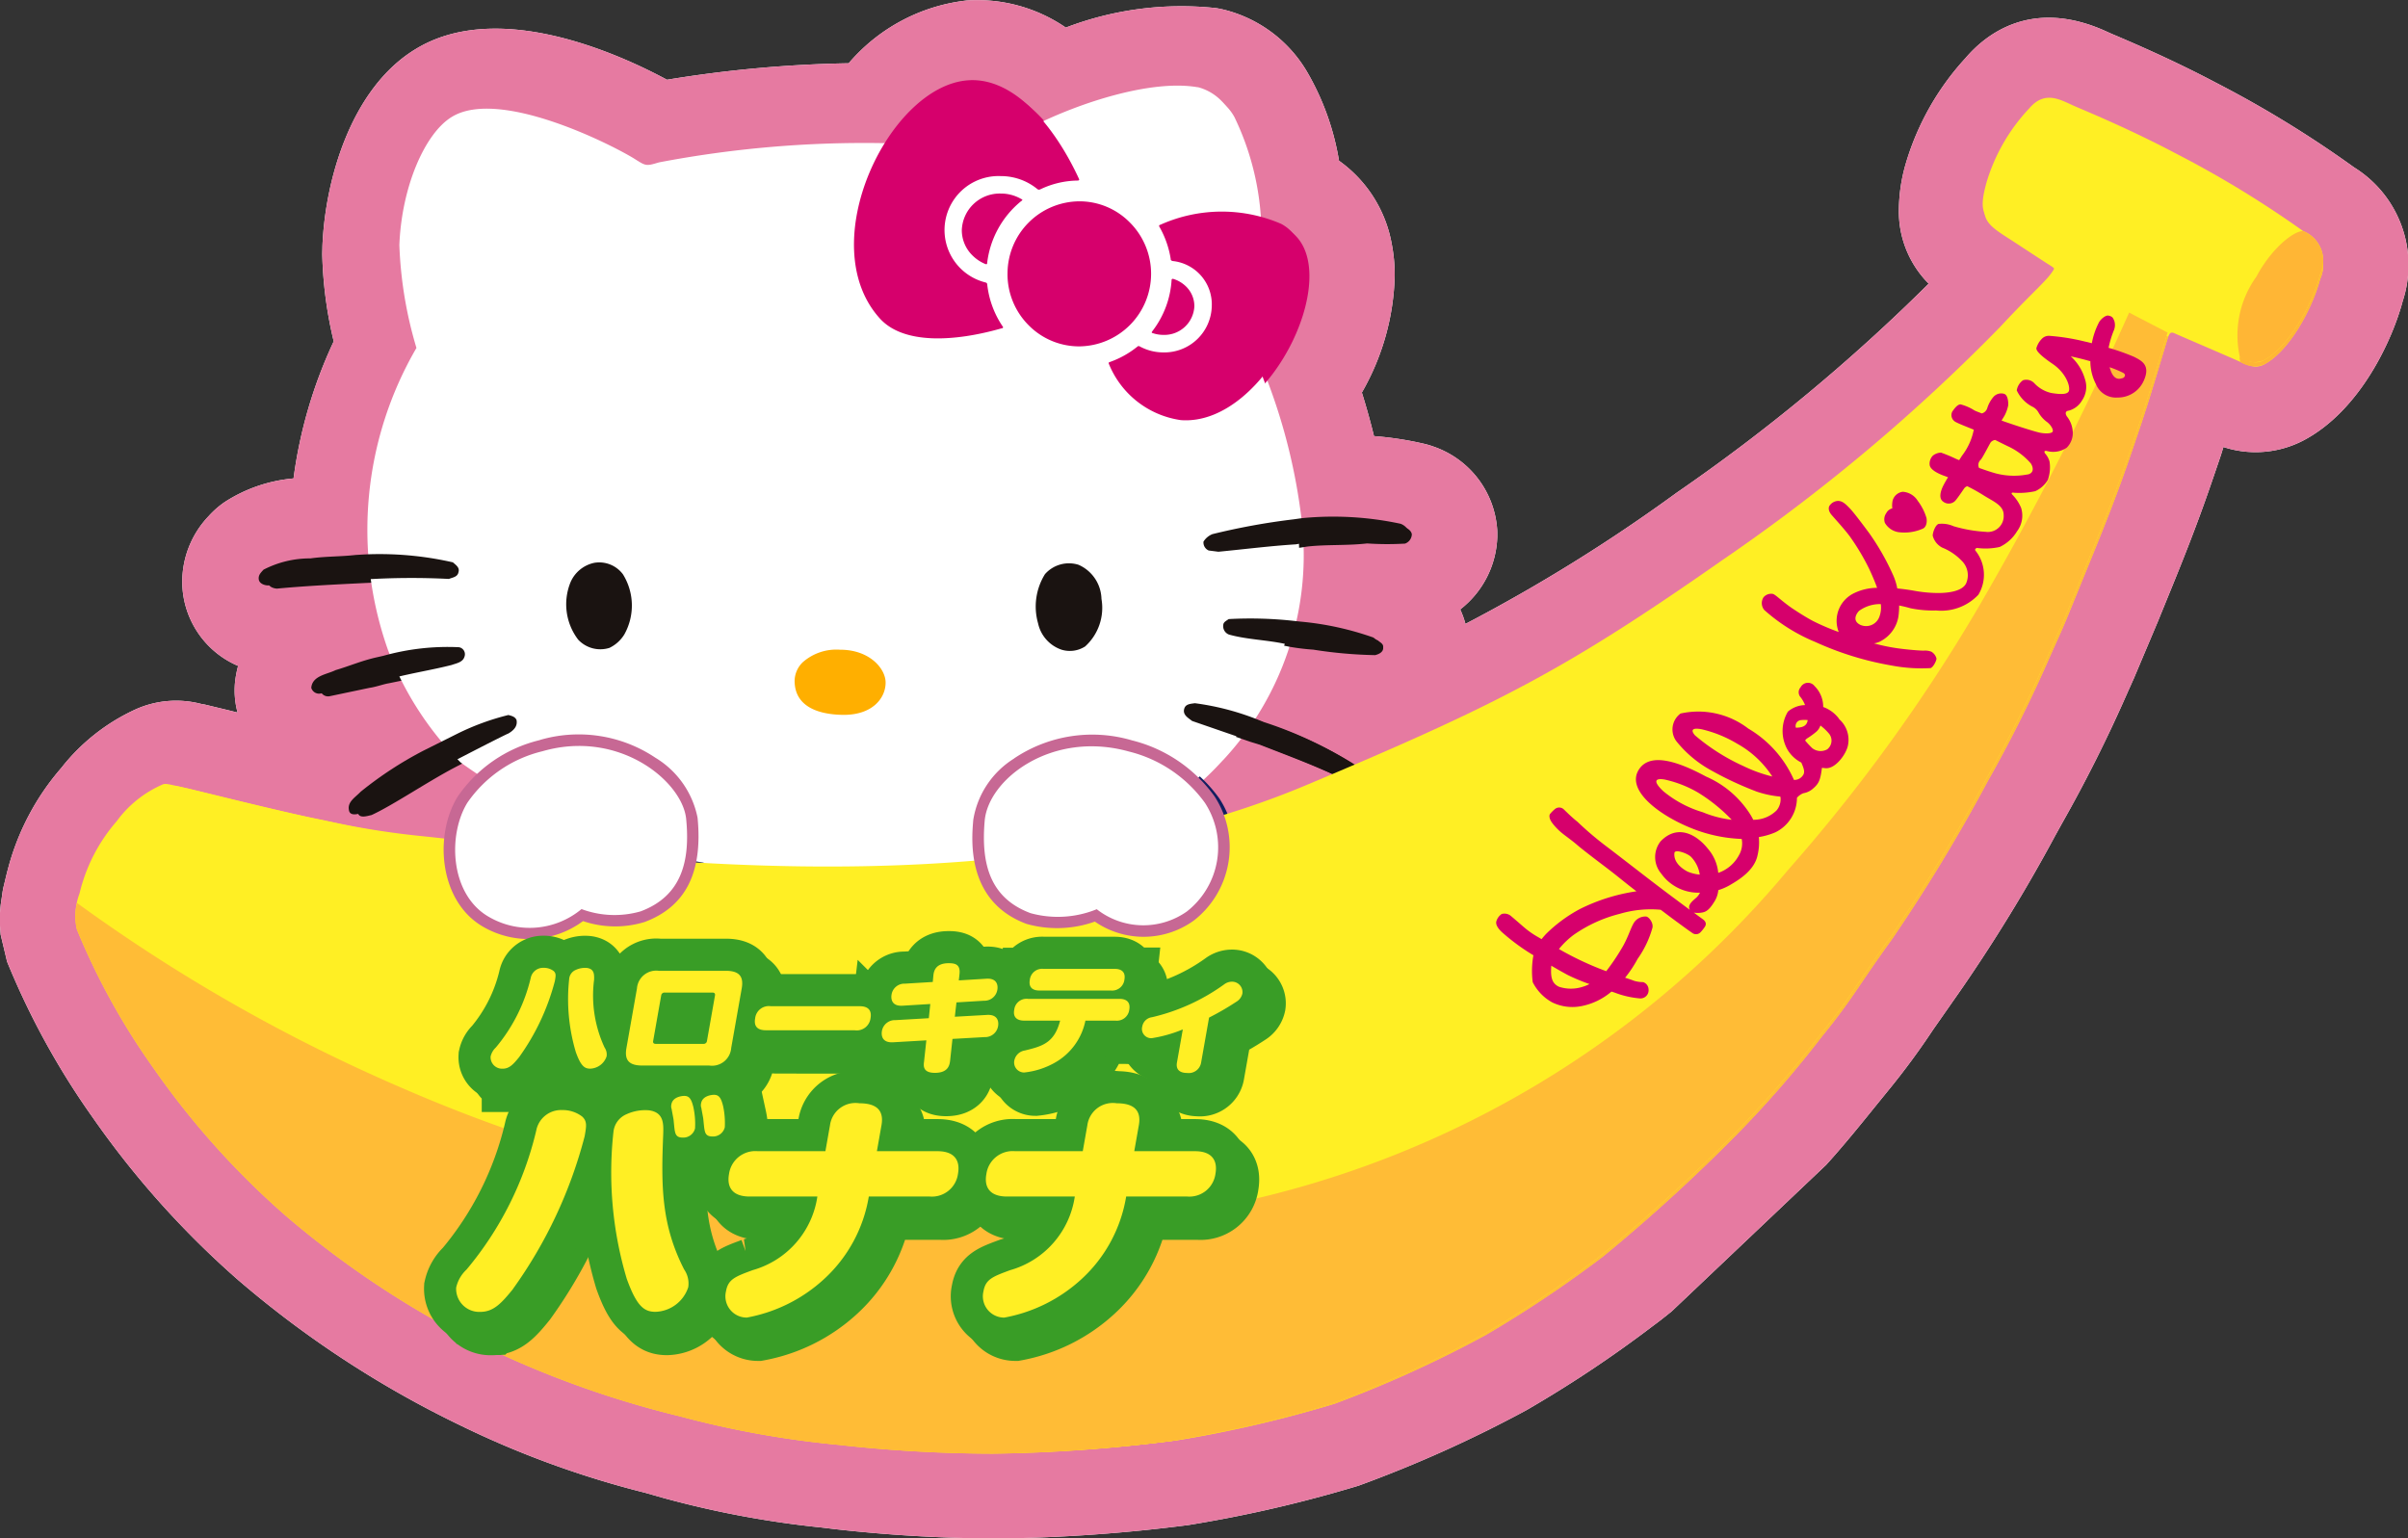 <svg id="グループ_1372" data-name="グループ 1372" xmlns="http://www.w3.org/2000/svg" xmlns:xlink="http://www.w3.org/1999/xlink" width="105" height="67.093" viewBox="0 0 105 67.093">
  <rect x="0" y="0" width="105" height="67.093" fill="#333333" stroke="none"/>
  <defs>
    <clipPath id="clip-path">
      <rect id="長方形_362" data-name="長方形 362" width="105" height="67.093" fill="none"/>
    </clipPath>
    <clipPath id="clip-path-2">
      <path id="パス_1111" data-name="パス 1111" d="M39.579,69.82a.466.466,0,0,0-.285.382,8.046,8.046,0,0,0,.286,3.188c.221.617.387.721.627.721a.777.777,0,0,0,.709-.533.541.541,0,0,0-.088-.387,5.341,5.341,0,0,1-.456-2.931c.008-.23.017-.476-.3-.522a.694.694,0,0,0-.084,0,.944.944,0,0,0-.406.087m-1.962.356A7.318,7.318,0,0,1,36.1,73.191a.768.768,0,0,0-.226.393.5.5,0,0,0,.523.527c.284,0,.455-.178.713-.5A9.975,9.975,0,0,0,38.668,70.3c.039-.225.057-.324-.053-.429a.69.69,0,0,0-.438-.141.546.546,0,0,0-.559.444" transform="translate(-35.871 -69.732)" fill="none"/>
    </clipPath>
    <linearGradient id="linear-gradient" x1="-3.115" y1="3.87" x2="-3.024" y2="3.87" gradientUnits="objectBoundingBox">
      <stop offset="0" stop-color="#f0ad00"/>
      <stop offset="0.507" stop-color="#fffcd9"/>
      <stop offset="1" stop-color="#feaa00"/>
    </linearGradient>
    <clipPath id="clip-path-3">
      <path id="パス_1112" data-name="パス 1112" d="M46.754,73l.35-1.986a.14.14,0,0,1,.149-.12h2.078c.084,0,.12.047.108.12L49.09,73a.141.141,0,0,1-.15.121H46.861c-.083,0-.12-.047-.107-.121M47,69.948a.839.839,0,0,0-.951.768L45.6,73.3c-.084.475.055.763.681.763h2.911a.836.836,0,0,0,.956-.763l.455-2.582c.081-.455-.038-.768-.685-.768Z" transform="translate(-45.574 -69.948)" fill="none"/>
    </clipPath>
    <linearGradient id="linear-gradient-2" x1="-4.095" y1="3.95" x2="-4.002" y2="3.95" xlink:href="#linear-gradient"/>
    <clipPath id="clip-path-4">
      <path id="パス_1113" data-name="パス 1113" d="M55.493,72.482a.6.6,0,0,0-.679.527c-.092.518.345.518.5.518h3.821A.6.6,0,0,0,59.821,73c.091-.518-.35-.518-.5-.518Z" transform="translate(-54.801 -72.482)" fill="none"/>
    </clipPath>
    <linearGradient id="linear-gradient-3" x1="-7.606" y1="5.635" x2="-7.468" y2="5.635" xlink:href="#linear-gradient"/>
    <clipPath id="clip-path-5">
      <path id="パス_1114" data-name="パス 1114" d="M66.132,69.948l-.025.272-1.209.073a.563.563,0,0,0-.581.475c-.028.162-.012.512.479.481l1.2-.073-.064.617-1.445.083a.571.571,0,0,0-.592.471c-.03.172-.013.517.484.491l1.444-.084-.1.92c-.022.193-.053.492.472.492.6,0,.641-.372.662-.553l.1-.921,1.394-.078a.569.569,0,0,0,.587-.475c.03-.172.006-.513-.479-.487l-1.4.079.07-.622,1.2-.073a.566.566,0,0,0,.581-.475c.029-.162.012-.512-.479-.481l-1.2.073.03-.267c.047-.424-.178-.481-.469-.481-.542,0-.646.3-.666.544" transform="translate(-63.89 -69.404)" fill="none"/>
    </clipPath>
    <linearGradient id="linear-gradient-4" x1="-5.415" y1="3.751" x2="-5.328" y2="3.751" xlink:href="#linear-gradient"/>
    <clipPath id="clip-path-6">
      <path id="パス_1115" data-name="パス 1115" d="M73.971,71.111a.537.537,0,0,0-.6.476c-.063.355.162.47.431.47h1.558c-.25.977-.783,1.113-1.531,1.3a.547.547,0,0,0-.452.413.435.435,0,0,0,.418.543A3.42,3.42,0,0,0,75.11,73.9a2.706,2.706,0,0,0,1.352-1.84H77.77a.542.542,0,0,0,.6-.476c.055-.308-.1-.47-.431-.47Zm.67-1.3a.539.539,0,0,0-.592.476c-.081.459.315.464.426.464H77.57a.536.536,0,0,0,.587-.475c.067-.376-.192-.465-.421-.465Z" transform="translate(-73.362 -69.81)" fill="none"/>
    </clipPath>
    <linearGradient id="linear-gradient-5" x1="-6.412" y1="3.814" x2="-6.322" y2="3.814" xlink:href="#linear-gradient"/>
    <clipPath id="clip-path-7">
      <path id="パス_1116" data-name="パス 1116" d="M86.1,70.846a8.715,8.715,0,0,1-3.134,1.427.491.491,0,0,0-.422.4.4.4,0,0,0,.407.512,5.837,5.837,0,0,0,1.352-.381l-.253,1.437c-.058.324.137.455.439.455a.544.544,0,0,0,.611-.455l.344-1.949a11.98,11.98,0,0,0,1.189-.69.557.557,0,0,0,.258-.355.453.453,0,0,0-.469-.513.566.566,0,0,0-.322.115" transform="translate(-82.54 -70.731)" fill="none"/>
    </clipPath>
    <linearGradient id="linear-gradient-6" x1="-8.306" y1="4.266" x2="-8.204" y2="4.266" xlink:href="#linear-gradient"/>
    <clipPath id="clip-path-8">
      <path id="パス_1117" data-name="パス 1117" d="M40.812,79.668a.934.934,0,0,0-.571.763,16.156,16.156,0,0,0,.574,6.377c.442,1.233.774,1.442,1.254,1.442a1.552,1.552,0,0,0,1.417-1.066,1.072,1.072,0,0,0-.176-.773,10.694,10.694,0,0,1-.91-5.865c.013-.46.033-.951-.61-1.046a1.49,1.49,0,0,0-.164-.008,1.9,1.9,0,0,0-.815.176m-3.924.71a14.612,14.612,0,0,1-3.03,6.032,1.529,1.529,0,0,0-.452.783,1.006,1.006,0,0,0,1.043,1.057c.57,0,.912-.355,1.427-.993a19.919,19.919,0,0,0,3.112-6.626c.079-.449.114-.648-.105-.857a1.389,1.389,0,0,0-.878-.282,1.092,1.092,0,0,0-1.117.888m5.865-1.138a.373.373,0,0,0,0,.178c.009.073.075.4.084.47s.038.418.057.5c.03.147.072.293.34.293a.523.523,0,0,0,.539-.4,3.431,3.431,0,0,0-.072-.92c-.088-.387-.193-.492-.395-.492-.1,0-.5.041-.556.366m1.283-.052a.375.375,0,0,0,0,.178c.009.073.075.4.084.47s.038.417.057.5c.03.146.072.293.339.293a.524.524,0,0,0,.54-.4,3.424,3.424,0,0,0-.073-.92c-.088-.387-.193-.492-.394-.492-.1,0-.5.042-.556.366" transform="translate(-33.396 -78.821)" fill="none"/>
    </clipPath>
    <linearGradient id="linear-gradient-7" x1="-1.236" y1="1.473" x2="-1.196" y2="1.473" xlink:href="#linear-gradient"/>
    <clipPath id="clip-path-9">
      <path id="パス_1118" data-name="パス 1118" d="M57.239,80.393l-.2,1.129H54.1a1.153,1.153,0,0,0-1.247.993c-.1.544.13.972.9.972h2.938a3.906,3.906,0,0,1-2.81,3.2c-.765.282-1.064.4-1.157.92a.926.926,0,0,0,.906,1.14,6.745,6.745,0,0,0,3.343-1.662,6.239,6.239,0,0,0,1.952-3.6h2.636a1.143,1.143,0,0,0,1.237-.993c.1-.543-.13-.972-.89-.972H59.274l.2-1.129c.127-.721-.313-.952-.961-.952a1.115,1.115,0,0,0-1.274.952" transform="translate(-52.712 -79.441)" fill="none"/>
    </clipPath>
    <linearGradient id="linear-gradient-8" x1="-2.177" y1="1.529" x2="-2.133" y2="1.529" xlink:href="#linear-gradient"/>
    <clipPath id="clip-path-10">
      <path id="パス_1119" data-name="パス 1119" d="M75.671,80.393l-.2,1.129H72.533a1.153,1.153,0,0,0-1.247.993c-.1.544.13.972.9.972h2.938a3.906,3.906,0,0,1-2.81,3.2c-.764.282-1.065.4-1.157.92a.927.927,0,0,0,.906,1.14,6.748,6.748,0,0,0,3.344-1.662,6.246,6.246,0,0,0,1.952-3.6H80a1.142,1.142,0,0,0,1.237-.993c.1-.543-.13-.972-.89-.972H77.706l.2-1.129c.127-.721-.313-.952-.961-.952a1.115,1.115,0,0,0-1.274.952" transform="translate(-71.144 -79.441)" fill="none"/>
    </clipPath>
    <linearGradient id="linear-gradient-9" x1="-2.985" y1="1.529" x2="-2.941" y2="1.529" xlink:href="#linear-gradient"/>
  </defs>
  <g id="グループ_1254" data-name="グループ 1254">
    <g id="グループ_1253" data-name="グループ 1253" clip-path="url(#clip-path)">
      <path id="パス_1050" data-name="パス 1050" d="M79.63,50.8c.763-.844,1.435-1.674,2.131-2.535l.587-.723a32.225,32.225,0,0,0,1.934-2.623l1.245-1.782a70.956,70.956,0,0,0,4.084-6.683l.3-.543a62.278,62.278,0,0,0,2.854-5.7l.285-.635,1.05-2.489.656-1.609c1.075-2.639,1.5-3.907,2-5.375l.088-.26s.043-.137.108-.348a4.513,4.513,0,0,0,3.467-.276c2.511-1.307,3.915-4.44,4.35-6.087a5.015,5.015,0,0,0-2.088-5.812l-.065-.044.014.01A47.8,47.8,0,0,0,96.613,3.6c-1.926-1.019-3.813-1.819-4.524-2.12l-.055-.024-.15-.068c-3.254-1.5-5.275.081-6.189,1.157A11.687,11.687,0,0,0,83.1,7.137a7.388,7.388,0,0,0-.3,2,4.459,4.459,0,0,0,1.3,3.234A79.723,79.723,0,0,1,73.107,21.49,72.528,72.528,0,0,1,63.9,27.209a3.927,3.927,0,0,0-.228-.631A4.165,4.165,0,0,0,65.289,23.4c0-.032,0-.064,0-.1,0-.082,0-.164-.008-.244a4.124,4.124,0,0,0-2.8-3.589q-.175-.062-.356-.106a14.429,14.429,0,0,0-2.213-.342c-.162-.667-.342-1.3-.529-1.9a10.715,10.715,0,0,0,1.433-5.1,7.123,7.123,0,0,0-.129-1.375,5.67,5.67,0,0,0-2.3-3.633,11.34,11.34,0,0,0-1.4-3.891A5.835,5.835,0,0,0,53.3.406c-.082-.019-.188-.039-.275-.053a14.113,14.113,0,0,0-6.551.85A6.817,6.817,0,0,0,42.156.021a7.932,7.932,0,0,0-5.149,2.738,54.166,54.166,0,0,0-7.923.719C26.991,2.35,21.7-.058,18.108,2.15c-2.8,1.706-3.936,5.7-4.049,8.595,0,.118-.007.237-.007.358a17.911,17.911,0,0,0,.5,3.784A20.327,20.327,0,0,0,12.8,20.865a6.576,6.576,0,0,0-3,1.029,3.943,3.943,0,0,0-.709.623,4.148,4.148,0,0,0-1.144,2.838c0,.142.007.276.019.4a4,4,0,0,0,2.417,3.286,4.665,4.665,0,0,0-.138.75c-.009.107-.014.215-.014.322a3.722,3.722,0,0,0,.129.962l-.4-.1-1.038-.25L8.9,30.722,8.776,30.7a4.321,4.321,0,0,0-2.875.242,8.729,8.729,0,0,0-3.229,2.55A10.949,10.949,0,0,0,.338,37.931l-.026.092-.166.69c-.006.025-.008.032-.008.032L.111,38.9c0,.018-.074.516-.081.566L0,39.805v.01c0,.079,0,.558,0,.558s.028.387.028.387.28,1.176.28,1.176A33.744,33.744,0,0,0,4.032,48.72a39.207,39.207,0,0,0,6.349,7.1,44.512,44.512,0,0,0,9.639,6.316A41.172,41.172,0,0,0,28.127,65.1l.8.228a42.321,42.321,0,0,0,6.912,1.29l.549.067a64.7,64.7,0,0,0,7.156.41,70.627,70.627,0,0,0,8.273-.586,57.028,57.028,0,0,0,7.419-1.716,55.093,55.093,0,0,0,7.31-3.287,52.627,52.627,0,0,0,5.537-3.687c.251-.182.526-.4.816-.635ZM5.653,31.069l.024-.014.058-.028c-.027.014-.055.027-.082.042" transform="translate(0 0)" fill="#fff"/>
      <path id="パス_1051" data-name="パス 1051" d="M79.63,50.8c.763-.844,1.435-1.674,2.131-2.535l.587-.723a32.225,32.225,0,0,0,1.934-2.623l1.245-1.782a70.956,70.956,0,0,0,4.084-6.683l.3-.543a62.278,62.278,0,0,0,2.854-5.7l.285-.635,1.05-2.489.656-1.609c1.075-2.639,1.5-3.907,2-5.375l.088-.26s.043-.137.108-.348a4.513,4.513,0,0,0,3.467-.276c2.511-1.307,3.915-4.44,4.35-6.087a5.015,5.015,0,0,0-2.088-5.812l-.065-.044.014.01A47.8,47.8,0,0,0,96.613,3.6c-1.926-1.019-3.813-1.819-4.524-2.12l-.055-.024-.15-.068c-3.254-1.5-5.275.081-6.189,1.157A11.687,11.687,0,0,0,83.1,7.137a7.388,7.388,0,0,0-.3,2,4.459,4.459,0,0,0,1.3,3.234A79.723,79.723,0,0,1,73.107,21.49,72.528,72.528,0,0,1,63.9,27.209a3.927,3.927,0,0,0-.228-.631A4.165,4.165,0,0,0,65.289,23.4c0-.032,0-.064,0-.1,0-.082,0-.164-.008-.244a4.124,4.124,0,0,0-2.8-3.589q-.175-.062-.356-.106a14.429,14.429,0,0,0-2.213-.342c-.162-.667-.342-1.3-.529-1.9a10.715,10.715,0,0,0,1.433-5.1,7.123,7.123,0,0,0-.129-1.375,5.67,5.67,0,0,0-2.3-3.633,11.34,11.34,0,0,0-1.4-3.891A5.835,5.835,0,0,0,53.3.406c-.082-.019-.188-.039-.275-.053a14.113,14.113,0,0,0-6.551.85A6.817,6.817,0,0,0,42.156.021a7.932,7.932,0,0,0-5.149,2.738,54.166,54.166,0,0,0-7.923.719C26.991,2.35,21.7-.058,18.108,2.15c-2.8,1.706-3.936,5.7-4.049,8.595,0,.118-.007.237-.007.358a17.911,17.911,0,0,0,.5,3.784A20.327,20.327,0,0,0,12.8,20.865a6.576,6.576,0,0,0-3,1.029,3.943,3.943,0,0,0-.709.623,4.148,4.148,0,0,0-1.144,2.838c0,.142.007.276.019.4a4,4,0,0,0,2.417,3.286,4.665,4.665,0,0,0-.138.75c-.009.107-.014.215-.014.322a3.722,3.722,0,0,0,.129.962l-.4-.1-1.038-.25L8.9,30.722,8.776,30.7a4.321,4.321,0,0,0-2.875.242,8.729,8.729,0,0,0-3.229,2.55A10.949,10.949,0,0,0,.338,37.931l-.026.092-.166.69c-.006.025-.008.032-.008.032L.111,38.9c0,.018-.074.516-.081.566L0,39.805v.01c0,.079,0,.558,0,.558s.028.387.028.387.28,1.176.28,1.176A33.744,33.744,0,0,0,4.032,48.72a39.207,39.207,0,0,0,6.349,7.1,44.512,44.512,0,0,0,9.639,6.316A41.172,41.172,0,0,0,28.127,65.1l.8.228a42.321,42.321,0,0,0,6.912,1.29l.549.067a64.7,64.7,0,0,0,7.156.41,70.627,70.627,0,0,0,8.273-.586,57.028,57.028,0,0,0,7.419-1.716,55.093,55.093,0,0,0,7.31-3.287,52.627,52.627,0,0,0,5.537-3.687c.251-.182.526-.4.816-.635ZM5.653,31.069l.024-.014.058-.028c-.027.014-.055.027-.082.042" transform="translate(0 0)" fill="#e67aa1"/>
      <path id="パス_1052" data-name="パス 1052" d="M63.965,35.723a13.117,13.117,0,0,0,3.45-10.23,25.532,25.532,0,0,0-2.243-8.021,18.385,18.385,0,0,0,.447-3.988,11.841,11.841,0,0,0-1.161-5.8A2.2,2.2,0,0,0,63.1,6.617l-.028-.006-.028,0c-1.959-.332-5.033.632-7.214,1.733-.021.008-1.806.937-2,1.038a1.028,1.028,0,0,1-.313,0,17.811,17.811,0,0,0-4.13-.34,47.5,47.5,0,0,0-9.7.835c-.566.167-.567.167-1.089-.169C37.51,9.039,32.73,6.649,30.69,7.9c-1.162.707-2.175,3.022-2.275,5.563a17.668,17.668,0,0,0,.742,4.467,15.688,15.688,0,0,0-1.249,13.078,13.814,13.814,0,0,0,3.164,4.917,24.6,24.6,0,0,0,9.3,4.122,40.141,40.141,0,0,0,15.464.09,13.992,13.992,0,0,0,8.127-4.416" transform="translate(-10.63 -2.576)" fill="#fff"/>
      <path id="パス_1053" data-name="パス 1053" d="M32.632,52.441c.256-.145.427-.327.373-.6-.062-.145-.214-.18-.353-.216a10.831,10.831,0,0,0-2.214.812l-1.477.743a16.056,16.056,0,0,0-2.723,1.782c-.226.239-.575.431-.51.785.038.312.426.166.6.132.9-.41,2.393-1.422,3.61-2.065,0,0,2.062-1.076,2.7-1.375" transform="translate(-10.129 -20.333)" fill="#1a1311"/>
      <path id="パス_1054" data-name="パス 1054" d="M26.67,48.058c.813-.207,1.651-.338,2.465-.545.2-.073.486-.113.557-.362a.309.309,0,0,0-.244-.409,10.336,10.336,0,0,0-3.273.372l-.286.065c-.662.147-1.2.387-1.791.558-.375.189-1.011.238-1.057.768a.353.353,0,0,0,.408.249l1.732-.364c.306-.044.617-.164.847-.2Z" transform="translate(-9.075 -18.391)" fill="#1a1311"/>
      <path id="パス_1055" data-name="パス 1055" d="M23.86,41.215a32.139,32.139,0,0,1,3.674-.024c.143-.064.37-.077.41-.285.069-.205-.107-.316-.241-.435a14.337,14.337,0,0,0-3.864-.342l-.353.021c-.65.075-1.326.059-1.965.149a4.39,4.39,0,0,0-2.039.491c-.106.121-.225.222-.207.409s.224.266.392.276c1.287-.121,2.565-.181,3.877-.246Z" transform="translate(-7.591 -15.805)" fill="#1a1311"/>
      <path id="パス_1056" data-name="パス 1056" d="M88.2,52.347l-2.309-.8c-.164-.132-.429-.266-.336-.544.062-.193.273-.2.458-.226a11.36,11.36,0,0,1,2.565.648l.432.172a16.852,16.852,0,0,1,3.811,1.783c.093.144.258.318.139.524a.6.6,0,0,1-.663.093c-1.191-.583-2.429-1.033-3.666-1.518Z" transform="translate(-33.687 -19.998)" fill="#1a1311"/>
      <path id="パス_1057" data-name="パス 1057" d="M91.042,45.813c-.795-.176-1.666-.187-2.446-.408a.391.391,0,0,1-.24-.444c.017-.11.145-.162.232-.23a17.514,17.514,0,0,1,2.7.063l.44.048a12.987,12.987,0,0,1,3.15.69c.1.088.249.147.23.3.022.21-.192.3-.347.341a19.458,19.458,0,0,1-2.7-.239,10.017,10.017,0,0,1-1.017-.122" transform="translate(-34.796 -17.602)" fill="#1a1311"/>
      <path id="パス_1058" data-name="パス 1058" d="M90.934,38.626c-1.13.071-2.241.214-3.354.321l-.421-.053a.379.379,0,0,1-.226-.386.808.808,0,0,1,.388-.326,29.214,29.214,0,0,1,3.531-.643l.355-.05a13.947,13.947,0,0,1,4.278.244c.124.044.3.162.313.316a.448.448,0,0,1-.294.4,13.252,13.252,0,0,1-1.657-.007c-.872.1-1.757.041-2.6.135Z" transform="translate(-34.236 -14.742)" fill="#1a1311"/>
      <path id="パス_1059" data-name="パス 1059" d="M77.066,44.38a1.223,1.223,0,0,1-1.021.138,1.553,1.553,0,0,1-1.017-1.143,2.665,2.665,0,0,1,.295-2.135,1.388,1.388,0,0,1,1.458-.407,1.665,1.665,0,0,1,1,1.481,2.262,2.262,0,0,1-.712,2.067" transform="translate(-29.513 -16.06)" fill="#1a1311"/>
      <path id="パス_1060" data-name="パス 1060" d="M43.17,44.419a1.317,1.317,0,0,1-1.345-.359,2.534,2.534,0,0,1-.33-2.5,1.442,1.442,0,0,1,1.034-.841,1.285,1.285,0,0,1,1.237.5,2.568,2.568,0,0,1,.058,2.62,1.547,1.547,0,0,1-.653.581" transform="translate(-16.273 -16.034)" fill="#1a1311"/>
      <path id="パス_1061" data-name="パス 1061" d="M59.635,46.951h0a2.2,2.2,0,0,0-1.626.541,1.142,1.142,0,0,0-.355.806c0,1.284,1.336,1.478,2.134,1.481,1.245,0,1.815-.723,1.816-1.4,0-.6-.682-1.424-1.969-1.427" transform="translate(-22.707 -18.492)" fill="#ffaf00"/>
      <path id="パス_1062" data-name="パス 1062" d="M67.593,14.931a2.345,2.345,0,0,1,.687-4.613,2.493,2.493,0,0,1,1.557.54.164.164,0,0,0,.086.049.193.193,0,0,0,.088-.024,3.852,3.852,0,0,1,1.581-.372c.029,0,.069,0,.082-.025s0-.038-.014-.071C70.624,8.173,68.857,6,66.836,6.16c-3.419.265-6.72,7.1-3.818,10.328,1.024,1.146,3.235,1.027,5.3.439.027,0,.052-.008.06-.034s-.013-.044-.03-.07a4.04,4.04,0,0,1-.653-1.783.156.156,0,0,0-.02-.075.162.162,0,0,0-.078-.033" transform="translate(-24.381 -2.423)" fill="#d6006c" fill-rule="evenodd"/>
      <path id="パス_1063" data-name="パス 1063" d="M70.737,17.271A4.076,4.076,0,0,1,72.2,14.616c.028-.021.067-.046.065-.065s-.032-.032-.059-.045a1.746,1.746,0,0,0-.878-.232,1.647,1.647,0,0,0-1.693,1.6,1.538,1.538,0,0,0,.463,1.1,1.717,1.717,0,0,0,.541.363c.029.012.054.026.078.012s.017-.041.021-.073" transform="translate(-27.425 -5.622)" fill="#d6006c" fill-rule="evenodd"/>
      <path id="パス_1064" data-name="パス 1064" d="M87.637,16.1a6.511,6.511,0,0,0-5.246.035c-.018.006-.048.013-.057.038s.009.048.015.058a4.081,4.081,0,0,1,.488,1.39c0,.024,0,.039.018.053s.036.025.057.032a1.892,1.892,0,0,1,1.708,1.964,2.058,2.058,0,0,1-2.1,2,2.149,2.149,0,0,1-1.023-.257.128.128,0,0,0-.052-.018.089.089,0,0,0-.044.018,4.033,4.033,0,0,1-1.206.675.065.065,0,0,0-.045.027.061.061,0,0,0,0,.047,3.975,3.975,0,0,0,3.13,2.454c3.79.287,7.131-7.036,4.359-8.519" transform="translate(-31.564 -6.127)" fill="#d6006c" fill-rule="evenodd"/>
      <path id="パス_1065" data-name="パス 1065" d="M83.268,22.741a1.444,1.444,0,0,0,.464.078,1.3,1.3,0,0,0,1.345-1.249,1.191,1.191,0,0,0-.357-.849,1.362,1.362,0,0,0-.547-.33c-.012-.005-.05-.013-.061,0a.058.058,0,0,0-.022.049,4.035,4.035,0,0,1-.833,2.215c-.007.013-.031.041-.03.056s.027.03.042.032" transform="translate(-32.778 -8.028)" fill="#d6006c" fill-rule="evenodd"/>
      <path id="パス_1066" data-name="パス 1066" d="M72.9,17.985a3.138,3.138,0,0,1,3.115-3.151,3.067,3.067,0,0,1,2.194.914,3.152,3.152,0,0,1-2.192,5.384,3.078,3.078,0,0,1-2.191-.91,3.137,3.137,0,0,1-.926-2.237" transform="translate(-28.712 -5.842)" fill="#d6006c"/>
      <path id="パス_1067" data-name="パス 1067" d="M90.043,13.347c-1.081-.687-1.323-.9-.936-2.277A8.03,8.03,0,0,1,90.95,7.888c.709-.834,1.389-.347,2.043-.071s2.456,1.036,4.293,2.008a45,45,0,0,1,5.559,3.384,1.4,1.4,0,0,1,.74,1.886c-.345,1.306-1.357,3.156-2.454,3.727-.4.207-.764,0-1.2-.194s-2.5-1.079-2.681-1.163-.225-.016-.293.153-.7,2.388-1.23,3.948-.913,2.737-2.006,5.419c-1.544,3.782-1.125,2.791-1.938,4.611A58.615,58.615,0,0,1,89.083,37a74.711,74.711,0,0,1-4.158,6.865c-1.471,2.028-1.732,2.625-3.051,4.239a46.88,46.88,0,0,1-3.757,4.324,75.154,75.154,0,0,1-5.813,5.3,52.039,52.039,0,0,1-5.093,3.41,50.825,50.825,0,0,1-6.592,3,53.049,53.049,0,0,1-6.886,1.6,67.11,67.11,0,0,1-7.776.553,61.635,61.635,0,0,1-6.7-.382,41.747,41.747,0,0,1-6.888-1.24,42.608,42.608,0,0,1-8.212-2.908,40.781,40.781,0,0,1-8.853-5.767,35.194,35.194,0,0,1-5.771-6.437,30,30,0,0,1-3.329-6.023,2.791,2.791,0,0,1,.109-1.57,7.388,7.388,0,0,1,1.609-3.128,4.867,4.867,0,0,1,1.983-1.6c.125-.071.336,0,.667.066s4.487,1.123,6.279,1.466a35.381,35.381,0,0,0,4.21.692c6.745.678,24.724,3.585,38.47-2.186C68,33.716,70.908,32.2,77.661,27.468A79.82,79.82,0,0,0,89.71,17.347c1.163-1.254,1.871-1.878,2.157-2.254.245-.324.259-.4-.063-.6s-1.461-.954-1.761-1.146" transform="translate(-2.416 -2.923)" fill="#ffef24"/>
      <path id="パス_1068" data-name="パス 1068" d="M6.215,48.438a2.213,2.213,0,0,0-.006,1.152,29.966,29.966,0,0,0,3.328,6.023,35.254,35.254,0,0,0,5.771,6.437,40.813,40.813,0,0,0,8.853,5.767,42.623,42.623,0,0,0,8.212,2.908,41.814,41.814,0,0,0,6.888,1.24,61.657,61.657,0,0,0,6.7.382,66.857,66.857,0,0,0,7.777-.553,52.95,52.95,0,0,0,6.886-1.6,50.777,50.777,0,0,0,6.591-3,52.007,52.007,0,0,0,5.093-3.41,74.935,74.935,0,0,0,5.813-5.3,46.968,46.968,0,0,0,3.758-4.324c1.319-1.614,1.581-2.211,3.051-4.239a74.7,74.7,0,0,0,4.158-6.865,58.593,58.593,0,0,0,2.7-5.406c.813-1.82.394-.829,1.938-4.611,1.093-2.682,1.48-3.864,2.006-5.419s1.162-3.781,1.23-3.948c-.989-.517-1.328-.685-1.671-.87a133.48,133.48,0,0,1-6.5,12.729,73.509,73.509,0,0,1-8.315,11.486A42.85,42.85,0,0,1,56.291,61.513a40.683,40.683,0,0,1-11.2.717A70.5,70.5,0,0,1,33.19,60.6a66.762,66.762,0,0,1-12.672-4.042,73.07,73.07,0,0,1-14.3-8.116" transform="translate(-2.417 -8.982)" fill="#ffbc36"/>
      <path id="パス_1069" data-name="パス 1069" d="M161.069,22.462a1.1,1.1,0,0,0,1.027.118c1.1-.571,2.109-2.421,2.454-3.727a1.4,1.4,0,0,0-.74-1.886c-.441.008-1.392.789-2.026,1.98a4.346,4.346,0,0,0-.715,3.515" transform="translate(-63.381 -6.682)" fill="#ffb635"/>
      <path id="パス_1070" data-name="パス 1070" d="M122.781,50.879a1.484,1.484,0,0,0-.689-.512,1.262,1.262,0,0,0-.375-.909.36.36,0,0,0-.6.05.321.321,0,0,0-.03.4,1.37,1.37,0,0,1,.222.377,1.171,1.171,0,0,0-.746.285,1.647,1.647,0,0,0-.038,1.606,1.478,1.478,0,0,0,.62.6c.108.245.159.4.09.521a.446.446,0,0,1-.41.232,4.865,4.865,0,0,0-1.985-2.231,3.563,3.563,0,0,0-2.936-.652.857.857,0,0,0-.189,1.2,5.008,5.008,0,0,0,1.454,1.238,14.5,14.5,0,0,0,2.043.958,4.412,4.412,0,0,0,.985.212.17.17,0,0,1,.043.012.758.758,0,0,1-.168.592,1.421,1.421,0,0,1-1.013.406,2.386,2.386,0,0,0-.159-.279,4.293,4.293,0,0,0-1.9-1.6c-1.259-.68-2.426-1.039-2.9-.318-.595.9.863,1.988,2.244,2.549a6.405,6.405,0,0,0,2.211.479,1.012,1.012,0,0,1-.122.711,1.61,1.61,0,0,1-.892.761,1.878,1.878,0,0,0-.456-1.055c-.467-.587-1.3-1.094-2.051-.309a1.1,1.1,0,0,0,.029,1.391,1.98,1.98,0,0,0,1.646.832.143.143,0,0,0,.039,0,.721.721,0,0,1-.2.249c-.146.13-.36.307-.239.494-.213-.155-.488-.362-.864-.643-.907-.677-1.993-1.532-2.822-2.162a13.913,13.913,0,0,1-1.2-1.021c-.252-.2-.481-.431-.59-.535a.29.29,0,0,0-.379-.023,1.538,1.538,0,0,0-.22.221c-.048.062-.041.213.1.4a2.561,2.561,0,0,0,.459.464c.125.1.423.314.614.481s.724.575,1.229.957.725.574,1.117.88c.067.052.145.11.231.178a8.093,8.093,0,0,0-2.448.767,6.281,6.281,0,0,0-1.477,1.087,2.886,2.886,0,0,0-.191.224c-.058-.036-.11-.064-.169-.1a3.6,3.6,0,0,1-.6-.421c-.3-.259-.509-.439-.59-.507a.44.44,0,0,0-.375-.067.573.573,0,0,0-.228.3c-.03.074-.038.238.245.5a9.047,9.047,0,0,0,1.358,1,3.822,3.822,0,0,0-.03,1.169,2.059,2.059,0,0,0,.85.88,2.008,2.008,0,0,0,1.289.155,2.839,2.839,0,0,0,1.28-.626c.039.013.084.028.124.039a4,4,0,0,0,1.127.259.356.356,0,0,0,.359-.4.343.343,0,0,0-.237-.31,1.337,1.337,0,0,1-.41-.062c-.062-.028-.195-.071-.372-.128a5.234,5.234,0,0,0,.541-.815,4.357,4.357,0,0,0,.646-1.357c.048-.212-.164-.484-.28-.484a.587.587,0,0,0-.53.28c-.155.261-.26.671-.538,1.121a9.3,9.3,0,0,1-.66.972c-.107-.039-.214-.082-.319-.122a13.487,13.487,0,0,1-1.733-.839,3.548,3.548,0,0,1,.633-.612,6.056,6.056,0,0,1,2.011-.917,4.706,4.706,0,0,1,1.773-.176c.177.132.349.262.5.373.56.415.74.543.866.628a.268.268,0,0,0,.37-.032,1.64,1.64,0,0,0,.179-.229c.04-.062.1-.188-.079-.323-.084-.061-.206-.15-.4-.294a1.028,1.028,0,0,0,.409-.013c.13-.033.269-.113.474-.449a1.118,1.118,0,0,0,.18-.513,2.493,2.493,0,0,0,.49-.211c.337-.2,1.077-.619,1.215-1.312a2.37,2.37,0,0,0,.054-.781,3.059,3.059,0,0,0,.727-.211,1.666,1.666,0,0,0,.927-1.495.673.673,0,0,1,.278-.2.849.849,0,0,0,.444-.223c.226-.2.3-.352.362-.878.056,0,.108.013.17.014.427.026.9-.627.963-1a1.2,1.2,0,0,0-.39-1.13M111.95,62.4a1.891,1.891,0,0,1-.306.122,1.659,1.659,0,0,1-1.021-.005c-.3-.142-.373-.4-.332-.915.269.158.516.3.726.41a8.645,8.645,0,0,0,.934.387m4.267-4.879c-.2-.1-.635-.38-.582-.817.019-.178.582.02.73.181a1.416,1.416,0,0,1,.369.762,1.8,1.8,0,0,1-.518-.126m-1.073-3.5c-.4-.381-.4-.584.074-.5a5.006,5.006,0,0,1,1.449.569,7.31,7.31,0,0,1,1.454,1.177,4.7,4.7,0,0,1-1.262-.329,4.856,4.856,0,0,1-1.715-.917m3.484-1.086a8.91,8.91,0,0,1-2.1-1.332c-.17-.19-.181-.361.3-.264a5.372,5.372,0,0,1,1.524.62,4.3,4.3,0,0,1,1.532,1.429,6.383,6.383,0,0,1-1.254-.453m2.506-2a1.2,1.2,0,0,1,.284,0c-.036.273-.26.33-.513.329a.254.254,0,0,1,.229-.329m1.141,1.264a.589.589,0,0,1-.661-.047,4.162,4.162,0,0,1-.307-.332.3.3,0,0,1,.1-.1,3.292,3.292,0,0,0,.387-.283.618.618,0,0,0,.176-.269,2.279,2.279,0,0,1,.361.339.48.48,0,0,1-.058.69" transform="translate(-42.495 -19.42)" fill="#d6006c"/>
      <path id="パス_1071" data-name="パス 1071" d="M143.125,24.824a9.676,9.676,0,0,0-1.145-.409,4.11,4.11,0,0,1,.221-.739.6.6,0,0,0,.026-.434c-.047-.092-.052-.189-.262-.225-.115-.018-.33.151-.407.3a3.235,3.235,0,0,0-.3.9c-.093-.024-.185-.049-.281-.068a9.26,9.26,0,0,0-1.554-.252.415.415,0,0,0-.347.141.948.948,0,0,0-.227.4c0,.088.085.255.709.679s.791,1.054.689,1.2-.482.1-.746.058a1.441,1.441,0,0,1-.733-.416.477.477,0,0,0-.493-.137.666.666,0,0,0-.272.441,1.515,1.515,0,0,0,.718.727.6.6,0,0,1,.216.213,1.3,1.3,0,0,0,.359.416c.178.123.31.348.265.435s-.312.093-.547.047-1.157-.342-1.669-.528c.047-.085.095-.163.131-.221a1.632,1.632,0,0,0,.155-.436c.01-.1,0-.447-.175-.5a.449.449,0,0,0-.474.144,1.405,1.405,0,0,0-.262.485.334.334,0,0,1-.235.221c-.124-.048-.238-.089-.318-.129a2.073,2.073,0,0,0-.6-.264c-.15,0-.3.232-.358.31a.335.335,0,0,0,.14.452c.144.081.438.192.79.336a2.683,2.683,0,0,1-.517,1.137c-.03.051-.072.114-.118.186l-.135-.056a6.29,6.29,0,0,0-.65-.271.583.583,0,0,0-.356.132.5.5,0,0,0-.139.4c.016.162.224.329.641.48.046.015.1.037.159.06a4.115,4.115,0,0,0-.232.41c-.037.087-.223.484.022.649a.388.388,0,0,0,.53-.05c.088-.1.292-.4.377-.522a.25.25,0,0,1,.136-.1,7.787,7.787,0,0,1,.713.393c.415.263.868.431.868.846a.688.688,0,0,1-.781.736,6.12,6.12,0,0,1-1.395-.244,1.236,1.236,0,0,0-.651-.1c-.139.047-.253.368-.253.509a.812.812,0,0,0,.413.519,2.417,2.417,0,0,1,.842.567.878.878,0,0,1,.2.979c-.163.358-.793.424-1.189.426a5.9,5.9,0,0,1-1.075-.1c-.215-.039-.47-.073-.727-.1a2.533,2.533,0,0,0-.2-.618,10.6,10.6,0,0,0-1.011-1.77c-.4-.538-.688-.912-.82-1.054-.243-.261-.37-.357-.55-.356a.457.457,0,0,0-.339.179c-.055.055-.121.215.078.442s.558.621.775.912a10.139,10.139,0,0,1,.85,1.424c.143.309.257.579.341.816a2.322,2.322,0,0,0-1.029.247,1.331,1.331,0,0,0-.637,1.672,9.953,9.953,0,0,1-1.121-.479c-.356-.189-.728-.437-.894-.547-.437-.3-.7-.576-.831-.624a.43.43,0,0,0-.417.144.468.468,0,0,0,.032.55,7.748,7.748,0,0,0,2.214,1.387,13.428,13.428,0,0,0,3.3,1.02,6.953,6.953,0,0,0,1.706.115c.115-.032.258-.318.258-.413a.487.487,0,0,0-.222-.3.762.762,0,0,0-.336-.046c-.113,0-.458-.019-.927-.076a8.13,8.13,0,0,1-1.238-.233.886.886,0,0,0,.333-.119,1.479,1.479,0,0,0,.727-1.034,3.457,3.457,0,0,0,.033-.49c.2.038.373.083.5.121a4.865,4.865,0,0,0,1.1.094,2.215,2.215,0,0,0,1.837-.682,1.676,1.676,0,0,0-.127-1.915c-.056-.063.053-.135.1-.112a2.794,2.794,0,0,0,.953-.048,1.742,1.742,0,0,0,.752-.68,1.132,1.132,0,0,0,.179-1.01,1.788,1.788,0,0,0-.369-.564c-.1-.1-.019-.113.065-.1a3.24,3.24,0,0,0,.915-.067,1.215,1.215,0,0,0,.546-.49,1.644,1.644,0,0,0,.074-.8.854.854,0,0,0-.19-.347c-.036-.048-.074-.153.1-.106a1.037,1.037,0,0,0,.838-.15.9.9,0,0,0,.253-.756,1.154,1.154,0,0,0-.245-.592c-.076-.114-.085-.235.075-.255a.934.934,0,0,0,.574-.435,1.049,1.049,0,0,0,.13-.944,2.123,2.123,0,0,0-.613-.98c.245.051.55.127.85.212a2.181,2.181,0,0,0,.245,1,.934.934,0,0,0,.934.575,1.23,1.23,0,0,0,1.168-.8c.244-.595-.1-.8-.416-.953m-11.09,11.27a.613.613,0,0,1-.83.347c-.393-.2-.114-.546-.047-.609a1.56,1.56,0,0,1,.94-.291,1.129,1.129,0,0,1-.062.553m6.44-6.182a3.115,3.115,0,0,1-1.4-.047c-.207-.058-.462-.142-.719-.238a.3.3,0,0,1,.069-.347c.087-.089.377-.67.443-.767a.326.326,0,0,1,.187-.1c.175.087.355.179.538.267a2.94,2.94,0,0,1,1.01.752c.113.17.152.416-.132.481m4.1-4.179c-.075.019-.328.132-.5-.312-.021-.058-.039-.109-.053-.164a4.358,4.358,0,0,1,.593.249c.139.084.038.209-.039.227" transform="translate(-49.994 -9.065)" fill="#d6006c"/>
      <path id="パス_1072" data-name="パス 1072" d="M137.145,36.036a.825.825,0,0,0-.655-.4.526.526,0,0,0-.437.373,1,1,0,0,0-.016.347.4.4,0,0,0-.264.207.463.463,0,0,0-.059.422.84.84,0,0,0,.564.4,1.961,1.961,0,0,0,1.1-.156c.182-.11.156-.383.141-.456a2.334,2.334,0,0,0-.375-.738" transform="translate(-53.44 -14.037)" fill="#d6006c"/>
      <path id="パス_1073" data-name="パス 1073" d="M37.915,74.42c-.257.318-.428.5-.713.5a.5.5,0,0,1-.522-.527A.762.762,0,0,1,36.907,74a7.318,7.318,0,0,0,1.515-3.015.545.545,0,0,1,.558-.444.7.7,0,0,1,.439.141c.11.1.093.2.053.429a9.948,9.948,0,0,1-1.556,3.313m3.262-3.356A5.348,5.348,0,0,0,41.632,74a.537.537,0,0,1,.089.387.776.776,0,0,1-.709.533c-.24,0-.406-.1-.627-.721a8.073,8.073,0,0,1-.287-3.188.467.467,0,0,1,.285-.382.971.971,0,0,1,.49-.084c.321.047.312.293.3.522" transform="translate(-14.444 -27.781)" fill="#399d26"/>
      <path id="パス_1074" data-name="パス 1074" d="M37.915,74.42c-.257.318-.428.5-.713.5a.5.5,0,0,1-.522-.527A.762.762,0,0,1,36.907,74a7.318,7.318,0,0,0,1.515-3.015.545.545,0,0,1,.558-.444.7.7,0,0,1,.439.141c.11.1.093.2.053.429A9.948,9.948,0,0,1,37.915,74.42Zm3.262-3.356A5.348,5.348,0,0,0,41.632,74a.537.537,0,0,1,.089.387.776.776,0,0,1-.709.533c-.24,0-.406-.1-.627-.721a8.073,8.073,0,0,1-.287-3.188.467.467,0,0,1,.285-.382.971.971,0,0,1,.49-.084C41.194,70.589,41.184,70.835,41.177,71.064Z" transform="translate(-14.444 -27.781)" fill="none" stroke="#399d26" stroke-width="2.8"/>
      <path id="パス_1075" data-name="パス 1075" d="M50.716,70.751c.648,0,.766.315.686.769L50.946,74.1a.836.836,0,0,1-.956.763H47.08c-.626,0-.765-.287-.681-.763l.455-2.582a.839.839,0,0,1,.95-.769Zm-.473,1.066c.013-.073-.024-.119-.108-.119H48.057a.139.139,0,0,0-.149.119l-.35,1.986c-.013.074.024.121.107.121h2.078a.14.14,0,0,0,.15-.121Z" transform="translate(-18.266 -27.865)" fill="#399d26"/>
      <path id="パス_1076" data-name="パス 1076" d="M50.716,70.751c.648,0,.766.315.686.769L50.946,74.1a.836.836,0,0,1-.956.763H47.08c-.626,0-.765-.287-.681-.763l.455-2.582a.839.839,0,0,1,.95-.769Zm-.473,1.066c.013-.073-.024-.119-.108-.119H48.057a.139.139,0,0,0-.149.119l-.35,1.986c-.013.074.024.121.107.121h2.078a.14.14,0,0,0,.15-.121Z" transform="translate(-18.266 -27.865)" fill="none" stroke="#399d26" stroke-width="2.8"/>
      <path id="パス_1077" data-name="パス 1077" d="M56.118,74.332c-.156,0-.592,0-.5-.518a.6.6,0,0,1,.68-.527h3.831c.145,0,.587,0,.5.518a.6.6,0,0,1-.686.527Z" transform="translate(-21.9 -28.864)" fill="#399d26"/>
      <path id="パス_1078" data-name="パス 1078" d="M56.118,74.332c-.156,0-.592,0-.5-.518a.6.6,0,0,1,.68-.527h3.831c.145,0,.587,0,.5.518a.6.6,0,0,1-.686.527Z" transform="translate(-21.9 -28.864)" fill="none" stroke="#399d26" stroke-width="2.8"/>
      <path id="パス_1079" data-name="パス 1079" d="M66.936,70.752c.02-.24.124-.544.666-.544.29,0,.515.057.469.481l-.03.267,1.2-.073c.492-.031.508.319.479.481a.567.567,0,0,1-.581.475l-1.2.073-.07.623,1.4-.079c.485-.026.509.313.479.486a.57.57,0,0,1-.587.476l-1.394.078-.1.92c-.021.184-.058.555-.662.555-.525,0-.495-.3-.472-.492l.1-.92-1.444.084c-.5.026-.514-.319-.484-.492a.57.57,0,0,1,.592-.47L66.74,72.6l.064-.616-1.2.073c-.492.031-.508-.319-.479-.481A.563.563,0,0,1,65.7,71.1l1.208-.073Z" transform="translate(-25.48 -27.651)" fill="#399d26"/>
      <path id="パス_1080" data-name="パス 1080" d="M66.936,70.752c.02-.24.124-.544.666-.544.29,0,.515.057.469.481l-.03.267,1.2-.073c.492-.031.508.319.479.481a.567.567,0,0,1-.581.475l-1.2.073-.07.623,1.4-.079c.485-.026.509.313.479.486a.57.57,0,0,1-.587.476l-1.394.078-.1.92c-.021.184-.058.555-.662.555-.525,0-.495-.3-.472-.492l.1-.92-1.444.084c-.5.026-.514-.319-.484-.492a.57.57,0,0,1,.592-.47L66.74,72.6l.064-.616-1.2.073c-.492.031-.508-.319-.479-.481A.563.563,0,0,1,65.7,71.1l1.208-.073Z" transform="translate(-25.48 -27.651)" fill="none" stroke="#399d26" stroke-width="2.8"/>
      <path id="パス_1081" data-name="パス 1081" d="M74.608,72.861c-.269,0-.493-.115-.431-.47a.537.537,0,0,1,.6-.476h3.966c.33,0,.486.162.431.47a.542.542,0,0,1-.6.475H77.267a2.706,2.706,0,0,1-1.352,1.84,3.431,3.431,0,0,1-1.313.413.436.436,0,0,1-.418-.544.547.547,0,0,1,.453-.413c.747-.183,1.28-.319,1.53-1.3Zm3.932-2.247c.229,0,.487.089.421.465a.536.536,0,0,1-.587.476H75.28c-.112,0-.507-.005-.426-.465a.54.54,0,0,1,.592-.476Z" transform="translate(-29.21 -27.811)" fill="#399d26"/>
      <path id="パス_1082" data-name="パス 1082" d="M74.608,72.861c-.269,0-.493-.115-.431-.47a.537.537,0,0,1,.6-.476h3.966c.33,0,.486.162.431.47a.542.542,0,0,1-.6.475H77.267a2.706,2.706,0,0,1-1.352,1.84,3.431,3.431,0,0,1-1.313.413.436.436,0,0,1-.418-.544.547.547,0,0,1,.453-.413c.747-.183,1.28-.319,1.53-1.3Zm3.932-2.247c.229,0,.487.089.421.465a.536.536,0,0,1-.587.476H75.28c-.112,0-.507-.005-.426-.465a.54.54,0,0,1,.592-.476Z" transform="translate(-29.21 -27.811)" fill="none" stroke="#399d26" stroke-width="2.8"/>
      <path id="パス_1083" data-name="パス 1083" d="M85.109,73.606a5.87,5.87,0,0,1-1.352.381.4.4,0,0,1-.407-.512.491.491,0,0,1,.422-.4,8.706,8.706,0,0,0,3.134-1.427.563.563,0,0,1,.322-.115.452.452,0,0,1,.468.512.553.553,0,0,1-.258.356,11.975,11.975,0,0,1-1.189.69l-.344,1.949a.544.544,0,0,1-.611.455c-.3,0-.5-.131-.439-.455Z" transform="translate(-32.824 -28.174)" fill="#399d26"/>
      <path id="パス_1084" data-name="パス 1084" d="M85.109,73.606a5.87,5.87,0,0,1-1.352.381.4.4,0,0,1-.407-.512.491.491,0,0,1,.422-.4,8.706,8.706,0,0,0,3.134-1.427.563.563,0,0,1,.322-.115.452.452,0,0,1,.468.512.553.553,0,0,1-.258.356,11.975,11.975,0,0,1-1.189.69l-.344,1.949a.544.544,0,0,1-.611.455c-.3,0-.5-.131-.439-.455Z" transform="translate(-32.824 -28.174)" fill="none" stroke="#399d26" stroke-width="2.8"/>
      <path id="パス_1085" data-name="パス 1085" d="M36.68,88.06c-.515.638-.856.993-1.426.993A1,1,0,0,1,34.211,88a1.526,1.526,0,0,1,.452-.783,14.628,14.628,0,0,0,3.03-6.032,1.091,1.091,0,0,1,1.117-.889,1.386,1.386,0,0,1,.878.282c.22.21.185.407.106.857A19.932,19.932,0,0,1,36.68,88.06M43.2,81.35a10.7,10.7,0,0,0,.91,5.865,1.072,1.072,0,0,1,.176.773,1.552,1.552,0,0,1-1.417,1.066c-.481,0-.812-.209-1.254-1.442a16.132,16.132,0,0,1-.574-6.377.936.936,0,0,1,.57-.763,1.937,1.937,0,0,1,.979-.167c.643.094.623.585.609,1.045m.356-1.129a.371.371,0,0,1,0-.177c.057-.324.456-.366.556-.366.2,0,.306.1.394.491a3.407,3.407,0,0,1,.072.92.522.522,0,0,1-.539.4c-.268,0-.309-.146-.339-.292-.019-.084-.047-.429-.057-.5s-.075-.4-.084-.471m1.283-.052a.381.381,0,0,1,0-.178c.057-.324.456-.366.556-.366.2,0,.305.1.393.492a3.4,3.4,0,0,1,.073.92.523.523,0,0,1-.539.4c-.268,0-.309-.146-.339-.293-.019-.084-.047-.429-.056-.5s-.075-.4-.085-.47" transform="translate(-13.47 -31.36)" fill="#399d26"/>
      <path id="パス_1086" data-name="パス 1086" d="M36.68,88.06c-.515.638-.856.993-1.426.993A1,1,0,0,1,34.211,88a1.526,1.526,0,0,1,.452-.783,14.628,14.628,0,0,0,3.03-6.032,1.091,1.091,0,0,1,1.117-.889,1.386,1.386,0,0,1,.878.282c.22.21.185.407.106.857A19.932,19.932,0,0,1,36.68,88.06ZM43.2,81.35a10.7,10.7,0,0,0,.91,5.865,1.072,1.072,0,0,1,.176.773,1.552,1.552,0,0,1-1.417,1.066c-.481,0-.812-.209-1.254-1.442a16.132,16.132,0,0,1-.574-6.377.936.936,0,0,1,.57-.763,1.937,1.937,0,0,1,.979-.167C43.238,80.4,43.218,80.889,43.2,81.35Zm.356-1.129a.371.371,0,0,1,0-.177c.057-.324.456-.366.556-.366.2,0,.306.1.394.491a3.407,3.407,0,0,1,.072.92.522.522,0,0,1-.539.4c-.268,0-.309-.146-.339-.292-.019-.084-.047-.429-.057-.5S43.569,80.294,43.56,80.22Zm1.283-.052a.381.381,0,0,1,0-.178c.057-.324.456-.366.556-.366.2,0,.305.1.393.492a3.4,3.4,0,0,1,.073.92.523.523,0,0,1-.539.4c-.268,0-.309-.146-.339-.293-.019-.084-.047-.429-.056-.5S44.852,80.241,44.842,80.169Z" transform="translate(-13.47 -31.36)" fill="none" stroke="#399d26" stroke-width="2.8"/>
      <path id="パス_1087" data-name="パス 1087" d="M54.559,84.291c-.771,0-1-.429-.9-.972a1.153,1.153,0,0,1,1.248-.993h2.938l.2-1.129a1.115,1.115,0,0,1,1.274-.952c.648,0,1.088.23.961.952l-.2,1.129h2.637c.76,0,.986.428.89.972a1.141,1.141,0,0,1-1.236.993H59.732a6.236,6.236,0,0,1-1.952,3.6,6.749,6.749,0,0,1-3.343,1.662.926.926,0,0,1-.906-1.139c.092-.523.392-.638,1.157-.92a3.909,3.909,0,0,0,2.81-3.2Z" transform="translate(-21.077 -31.605)" fill="#399d26"/>
      <path id="パス_1088" data-name="パス 1088" d="M54.559,84.291c-.771,0-1-.429-.9-.972a1.153,1.153,0,0,1,1.248-.993h2.938l.2-1.129a1.115,1.115,0,0,1,1.274-.952c.648,0,1.088.23.961.952l-.2,1.129h2.637c.76,0,.986.428.89.972a1.141,1.141,0,0,1-1.236.993H59.732a6.236,6.236,0,0,1-1.952,3.6,6.749,6.749,0,0,1-3.343,1.662.926.926,0,0,1-.906-1.139c.092-.523.392-.638,1.157-.92a3.909,3.909,0,0,0,2.81-3.2Z" transform="translate(-21.077 -31.605)" fill="none" stroke="#399d26" stroke-width="2.8"/>
      <path id="パス_1089" data-name="パス 1089" d="M72.99,84.291c-.771,0-1-.429-.9-.972a1.153,1.153,0,0,1,1.248-.993h2.938l.2-1.129a1.115,1.115,0,0,1,1.274-.952c.648,0,1.088.23.961.952l-.2,1.129h2.637c.76,0,.986.428.89.972a1.141,1.141,0,0,1-1.236.993H78.163a6.236,6.236,0,0,1-1.952,3.6,6.749,6.749,0,0,1-3.343,1.662.926.926,0,0,1-.906-1.139c.092-.523.392-.638,1.157-.92a3.909,3.909,0,0,0,2.81-3.2Z" transform="translate(-28.336 -31.605)" fill="#399d26"/>
      <path id="パス_1090" data-name="パス 1090" d="M72.99,84.291c-.771,0-1-.429-.9-.972a1.153,1.153,0,0,1,1.248-.993h2.938l.2-1.129a1.115,1.115,0,0,1,1.274-.952c.648,0,1.088.23.961.952l-.2,1.129h2.637c.76,0,.986.428.89.972a1.141,1.141,0,0,1-1.236.993H78.163a6.236,6.236,0,0,1-1.952,3.6,6.749,6.749,0,0,1-3.343,1.662.926.926,0,0,1-.906-1.139c.092-.523.392-.638,1.157-.92a3.909,3.909,0,0,0,2.81-3.2Z" transform="translate(-28.336 -31.605)" fill="none" stroke="#399d26" stroke-width="2.8"/>
      <path id="パス_1091" data-name="パス 1091" d="M36.7,53.266h0a6.018,6.018,0,0,0-3.574,2.463c-1.019,1.666-.791,4.473,1.032,5.6a3.951,3.951,0,0,0,4.415-.195,4.353,4.353,0,0,0,2.674.038c1.779-.665,2.53-2.146,2.3-4.527a3.94,3.94,0,0,0-1.83-2.6,5.984,5.984,0,0,0-5.013-.772" transform="translate(-12.808 -20.885)" fill="#111e60"/>
      <path id="パス_1092" data-name="パス 1092" d="M72.194,54.077a3.857,3.857,0,0,0-1.771,2.658h0c-.076.878-.308,3.548,2.311,4.521a4.869,4.869,0,0,0,2.966-.1,3.722,3.722,0,0,0,4.3-.052,4.035,4.035,0,0,0,.89-5.387,6.264,6.264,0,0,0-3.585-2.429,6.083,6.083,0,0,0-5.115.783" transform="translate(-27.72 -20.894)" fill="#111e60"/>
      <path id="パス_1093" data-name="パス 1093" d="M37.111,73.615c-.257.318-.428.5-.713.5a.5.5,0,0,1-.522-.527.765.765,0,0,1,.225-.392,7.312,7.312,0,0,0,1.515-3.015.545.545,0,0,1,.558-.444.7.7,0,0,1,.439.141c.11.1.093.2.053.429a9.948,9.948,0,0,1-1.556,3.313m3.262-3.355a5.347,5.347,0,0,0,.455,2.931.538.538,0,0,1,.088.387.776.776,0,0,1-.709.533c-.24,0-.406-.1-.627-.721a8.062,8.062,0,0,1-.287-3.188.468.468,0,0,1,.285-.382.961.961,0,0,1,.49-.083c.321.047.312.292.3.522" transform="translate(-14.128 -27.464)" fill="#399d26"/>
      <path id="パス_1094" data-name="パス 1094" d="M37.111,73.615c-.257.318-.428.5-.713.5a.5.5,0,0,1-.522-.527.765.765,0,0,1,.225-.392,7.312,7.312,0,0,0,1.515-3.015.545.545,0,0,1,.558-.444.7.7,0,0,1,.439.141c.11.1.093.2.053.429A9.948,9.948,0,0,1,37.111,73.615Zm3.262-3.355a5.347,5.347,0,0,0,.455,2.931.538.538,0,0,1,.088.387.776.776,0,0,1-.709.533c-.24,0-.406-.1-.627-.721a8.062,8.062,0,0,1-.287-3.188.468.468,0,0,1,.285-.382.961.961,0,0,1,.49-.083C40.39,69.784,40.38,70.03,40.373,70.26Z" transform="translate(-14.128 -27.464)" fill="none" stroke="#399d26" stroke-width="2.8"/>
      <path id="パス_1095" data-name="パス 1095" d="M49.912,69.948c.648,0,.766.313.686.767L50.142,73.3a.835.835,0,0,1-.955.763H46.276c-.626,0-.765-.287-.681-.763l.455-2.582a.838.838,0,0,1,.95-.767Zm-.473,1.066c.013-.073-.024-.12-.107-.12H47.253a.139.139,0,0,0-.149.12L46.754,73c-.013.073.024.121.107.121h2.078a.14.14,0,0,0,.15-.121Z" transform="translate(-17.949 -27.549)" fill="#399d26"/>
      <path id="パス_1096" data-name="パス 1096" d="M49.912,69.948c.648,0,.766.313.686.767L50.142,73.3a.835.835,0,0,1-.955.763H46.276c-.626,0-.765-.287-.681-.763l.455-2.582a.838.838,0,0,1,.95-.767Zm-.473,1.066c.013-.073-.024-.12-.107-.12H47.253a.139.139,0,0,0-.149.12L46.754,73c-.013.073.024.121.107.121h2.078a.14.14,0,0,0,.15-.121Z" transform="translate(-17.949 -27.549)" fill="none" stroke="#399d26" stroke-width="2.8"/>
      <path id="パス_1097" data-name="パス 1097" d="M55.314,73.527c-.156,0-.592,0-.5-.518a.6.6,0,0,1,.68-.527h3.831c.145,0,.587,0,.5.518a.6.6,0,0,1-.686.527Z" transform="translate(-21.583 -28.547)" fill="#399d26"/>
      <path id="パス_1098" data-name="パス 1098" d="M55.314,73.527c-.156,0-.592,0-.5-.518a.6.6,0,0,1,.68-.527h3.831c.145,0,.587,0,.5.518a.6.6,0,0,1-.686.527Z" transform="translate(-21.583 -28.547)" fill="none" stroke="#399d26" stroke-width="2.8"/>
      <path id="パス_1099" data-name="パス 1099" d="M66.132,69.948c.02-.24.124-.544.666-.544.29,0,.515.057.469.481l-.03.267,1.2-.073c.492-.032.508.318.479.481a.566.566,0,0,1-.581.475l-1.2.073-.07.623,1.4-.079c.485-.026.509.314.479.487a.57.57,0,0,1-.587.475l-1.394.078-.1.92c-.021.183-.058.554-.662.554-.525,0-.495-.3-.472-.492l.1-.92-1.444.084c-.5.026-.514-.319-.484-.492a.571.571,0,0,1,.592-.47l1.445-.083L66,71.176l-1.2.073c-.492.031-.508-.319-.479-.481a.563.563,0,0,1,.581-.475l1.208-.073Z" transform="translate(-25.163 -27.335)" fill="#399d26"/>
      <path id="パス_1100" data-name="パス 1100" d="M66.132,69.948c.02-.24.124-.544.666-.544.29,0,.515.057.469.481l-.03.267,1.2-.073c.492-.032.508.318.479.481a.566.566,0,0,1-.581.475l-1.2.073-.07.623,1.4-.079c.485-.026.509.314.479.487a.57.57,0,0,1-.587.475l-1.394.078-.1.92c-.021.183-.058.554-.662.554-.525,0-.495-.3-.472-.492l.1-.92-1.444.084c-.5.026-.514-.319-.484-.492a.571.571,0,0,1,.592-.47l1.445-.083L66,71.176l-1.2.073c-.492.031-.508-.319-.479-.481a.563.563,0,0,1,.581-.475l1.208-.073Z" transform="translate(-25.163 -27.335)" fill="none" stroke="#399d26" stroke-width="2.8"/>
      <path id="パス_1101" data-name="パス 1101" d="M73.8,72.057c-.269,0-.493-.115-.431-.47a.537.537,0,0,1,.6-.476h3.966c.33,0,.486.161.431.47a.542.542,0,0,1-.6.476H76.463A2.706,2.706,0,0,1,75.111,73.9a3.428,3.428,0,0,1-1.313.413.436.436,0,0,1-.418-.543.548.548,0,0,1,.453-.413c.747-.182,1.28-.319,1.53-1.3Zm3.932-2.248c.229,0,.487.089.421.465a.536.536,0,0,1-.587.476H74.476c-.112,0-.507,0-.426-.464a.539.539,0,0,1,.592-.476Z" transform="translate(-28.894 -27.494)" fill="#399d26"/>
      <path id="パス_1102" data-name="パス 1102" d="M73.8,72.057c-.269,0-.493-.115-.431-.47a.537.537,0,0,1,.6-.476h3.966c.33,0,.486.161.431.47a.542.542,0,0,1-.6.476H76.463A2.706,2.706,0,0,1,75.111,73.9a3.428,3.428,0,0,1-1.313.413.436.436,0,0,1-.418-.543.548.548,0,0,1,.453-.413c.747-.182,1.28-.319,1.53-1.3Zm3.932-2.248c.229,0,.487.089.421.465a.536.536,0,0,1-.587.476H74.476c-.112,0-.507,0-.426-.464a.539.539,0,0,1,.592-.476Z" transform="translate(-28.894 -27.494)" fill="none" stroke="#399d26" stroke-width="2.8"/>
      <path id="パス_1103" data-name="パス 1103" d="M84.305,72.8a5.871,5.871,0,0,1-1.352.381.4.4,0,0,1-.407-.512.491.491,0,0,1,.422-.4A8.705,8.705,0,0,0,86.1,70.846a.562.562,0,0,1,.322-.115.452.452,0,0,1,.468.512.553.553,0,0,1-.258.356,11.976,11.976,0,0,1-1.189.69L85.1,74.238a.544.544,0,0,1-.611.455c-.3,0-.5-.131-.439-.455Z" transform="translate(-32.508 -27.857)" fill="#399d26"/>
      <path id="パス_1104" data-name="パス 1104" d="M84.305,72.8a5.871,5.871,0,0,1-1.352.381.4.4,0,0,1-.407-.512.491.491,0,0,1,.422-.4A8.705,8.705,0,0,0,86.1,70.846a.562.562,0,0,1,.322-.115.452.452,0,0,1,.468.512.553.553,0,0,1-.258.356,11.976,11.976,0,0,1-1.189.69L85.1,74.238a.544.544,0,0,1-.611.455c-.3,0-.5-.131-.439-.455Z" transform="translate(-32.508 -27.857)" fill="none" stroke="#399d26" stroke-width="2.8"/>
      <path id="パス_1105" data-name="パス 1105" d="M35.876,87.256c-.515.638-.856.993-1.426.993a1,1,0,0,1-1.043-1.056,1.529,1.529,0,0,1,.451-.783,14.622,14.622,0,0,0,3.03-6.032,1.091,1.091,0,0,1,1.117-.889,1.386,1.386,0,0,1,.878.282c.22.21.185.408.105.857a19.912,19.912,0,0,1-3.112,6.627M42.4,80.546a10.7,10.7,0,0,0,.91,5.865,1.07,1.07,0,0,1,.176.773,1.551,1.551,0,0,1-1.417,1.066c-.481,0-.812-.209-1.254-1.442a16.132,16.132,0,0,1-.574-6.377.937.937,0,0,1,.57-.763,1.937,1.937,0,0,1,.979-.167c.643.094.623.585.609,1.045m.356-1.129a.374.374,0,0,1,0-.178c.057-.324.455-.366.556-.366.2,0,.306.1.394.492a3.406,3.406,0,0,1,.072.92.522.522,0,0,1-.539.4c-.268,0-.309-.146-.339-.292-.019-.084-.047-.429-.057-.5s-.075-.4-.084-.47m1.283-.052a.381.381,0,0,1,0-.178c.057-.324.456-.366.556-.366.2,0,.306.1.394.492a3.434,3.434,0,0,1,.072.92.523.523,0,0,1-.539.4c-.268,0-.309-.146-.339-.293-.019-.084-.047-.429-.056-.5s-.075-.4-.085-.47" transform="translate(-13.153 -31.044)" fill="#399d26"/>
      <path id="パス_1106" data-name="パス 1106" d="M35.876,87.256c-.515.638-.856.993-1.426.993a1,1,0,0,1-1.043-1.056,1.529,1.529,0,0,1,.451-.783,14.622,14.622,0,0,0,3.03-6.032,1.091,1.091,0,0,1,1.117-.889,1.386,1.386,0,0,1,.878.282c.22.21.185.408.105.857A19.912,19.912,0,0,1,35.876,87.256ZM42.4,80.546a10.7,10.7,0,0,0,.91,5.865,1.07,1.07,0,0,1,.176.773,1.551,1.551,0,0,1-1.417,1.066c-.481,0-.812-.209-1.254-1.442a16.132,16.132,0,0,1-.574-6.377.937.937,0,0,1,.57-.763,1.937,1.937,0,0,1,.979-.167C42.434,79.594,42.414,80.085,42.4,80.546Zm.356-1.129a.374.374,0,0,1,0-.178c.057-.324.455-.366.556-.366.2,0,.306.1.394.492a3.406,3.406,0,0,1,.072.92.522.522,0,0,1-.539.4c-.268,0-.309-.146-.339-.292-.019-.084-.047-.429-.057-.5S42.765,79.49,42.756,79.417Zm1.283-.052a.381.381,0,0,1,0-.178c.057-.324.456-.366.556-.366.2,0,.306.1.394.492a3.434,3.434,0,0,1,.072.92.523.523,0,0,1-.539.4c-.268,0-.309-.146-.339-.293-.019-.084-.047-.429-.056-.5S44.048,79.437,44.038,79.365Z" transform="translate(-13.153 -31.044)" fill="none" stroke="#399d26" stroke-width="2.8"/>
      <path id="パス_1107" data-name="パス 1107" d="M53.755,83.486c-.771,0-1-.429-.9-.972a1.153,1.153,0,0,1,1.248-.993H57.04l.2-1.129a1.115,1.115,0,0,1,1.274-.952c.648,0,1.088.23.961.952l-.2,1.129h2.637c.76,0,.986.429.89.972a1.141,1.141,0,0,1-1.236.993H58.928a6.239,6.239,0,0,1-1.952,3.6,6.747,6.747,0,0,1-3.343,1.661.926.926,0,0,1-.906-1.139c.092-.522.392-.638,1.157-.92a3.907,3.907,0,0,0,2.81-3.2Z" transform="translate(-20.761 -31.288)" fill="#399d26"/>
      <path id="パス_1108" data-name="パス 1108" d="M53.755,83.486c-.771,0-1-.429-.9-.972a1.153,1.153,0,0,1,1.248-.993H57.04l.2-1.129a1.115,1.115,0,0,1,1.274-.952c.648,0,1.088.23.961.952l-.2,1.129h2.637c.76,0,.986.429.89.972a1.141,1.141,0,0,1-1.236.993H58.928a6.239,6.239,0,0,1-1.952,3.6,6.747,6.747,0,0,1-3.343,1.661.926.926,0,0,1-.906-1.139c.092-.522.392-.638,1.157-.92a3.907,3.907,0,0,0,2.81-3.2Z" transform="translate(-20.761 -31.288)" fill="none" stroke="#399d26" stroke-width="2.8"/>
      <path id="パス_1109" data-name="パス 1109" d="M72.187,83.486c-.771,0-1-.429-.9-.972a1.153,1.153,0,0,1,1.248-.993h2.938l.2-1.129a1.115,1.115,0,0,1,1.274-.952c.648,0,1.088.23.961.952l-.2,1.129h2.637c.76,0,.986.429.89.972A1.141,1.141,0,0,1,80,83.486H77.36a6.239,6.239,0,0,1-1.952,3.6,6.747,6.747,0,0,1-3.343,1.661.926.926,0,0,1-.906-1.139c.092-.522.392-.638,1.157-.92a3.906,3.906,0,0,0,2.809-3.2Z" transform="translate(-28.02 -31.288)" fill="#399d26"/>
      <path id="パス_1110" data-name="パス 1110" d="M72.187,83.486c-.771,0-1-.429-.9-.972a1.153,1.153,0,0,1,1.248-.993h2.938l.2-1.129a1.115,1.115,0,0,1,1.274-.952c.648,0,1.088.23.961.952l-.2,1.129h2.637c.76,0,.986.429.89.972A1.141,1.141,0,0,1,80,83.486H77.36a6.239,6.239,0,0,1-1.952,3.6,6.747,6.747,0,0,1-3.343,1.661.926.926,0,0,1-.906-1.139c.092-.522.392-.638,1.157-.92a3.906,3.906,0,0,0,2.809-3.2Z" transform="translate(-28.02 -31.288)" fill="none" stroke="#399d26" stroke-width="2.8"/>
    </g>
  </g>
  <g id="グループ_1256" data-name="グループ 1256" transform="translate(21.743 42.268)">
    <g id="グループ_1255" data-name="グループ 1255" clip-path="url(#clip-path-2)">
      <rect id="長方形_363" data-name="長方形 363" width="6.711" height="6.711" transform="translate(-2.232 2.19) rotate(-45)" fill="url(#linear-gradient)"/>
    </g>
  </g>
  <g id="グループ_1258" data-name="グループ 1258" transform="translate(27.625 42.399)">
    <g id="グループ_1257" data-name="グループ 1257" clip-path="url(#clip-path-3)">
      <rect id="長方形_364" data-name="長方形 364" width="6.561" height="6.561" transform="translate(-2.118 2.056) rotate(-45)" fill="url(#linear-gradient-2)"/>
    </g>
  </g>
  <g id="グループ_1260" data-name="グループ 1260" transform="translate(33.218 43.935)">
    <g id="グループ_1259" data-name="グループ 1259" clip-path="url(#clip-path-4)">
      <rect id="長方形_365" data-name="長方形 365" width="4.408" height="4.408" transform="translate(-0.602 0.522) rotate(-45)" fill="url(#linear-gradient-3)"/>
    </g>
  </g>
  <g id="グループ_1262" data-name="グループ 1262" transform="translate(38.727 42.069)">
    <g id="グループ_1261" data-name="グループ 1261" clip-path="url(#clip-path-5)">
      <rect id="長方形_366" data-name="長方形 366" width="6.975" height="6.975" transform="translate(-2.402 2.381) rotate(-45)" fill="url(#linear-gradient-4)"/>
    </g>
  </g>
  <g id="グループ_1264" data-name="グループ 1264" transform="translate(44.469 42.315)">
    <g id="グループ_1263" data-name="グループ 1263" clip-path="url(#clip-path-6)">
      <rect id="長方形_367" data-name="長方形 367" width="6.796" height="6.796" transform="translate(-2.302 2.249) rotate(-45)" fill="url(#linear-gradient-5)"/>
    </g>
  </g>
  <g id="グループ_1266" data-name="グループ 1266" transform="translate(50.032 42.874)">
    <g id="グループ_1265" data-name="グループ 1265" clip-path="url(#clip-path-7)">
      <rect id="長方形_368" data-name="長方形 368" width="5.93" height="5.93" transform="translate(-2 1.981) rotate(-45)" fill="url(#linear-gradient-6)"/>
    </g>
  </g>
  <g id="グループ_1268" data-name="グループ 1268" transform="translate(20.243 47.777)">
    <g id="グループ_1267" data-name="グループ 1267" clip-path="url(#clip-path-8)">
      <rect id="長方形_369" data-name="長方形 369" width="15.009" height="15.009" transform="translate(-4.798 4.714) rotate(-45)" fill="url(#linear-gradient-7)"/>
    </g>
  </g>
  <g id="グループ_1270" data-name="グループ 1270" transform="translate(31.952 48.153)">
    <g id="グループ_1269" data-name="グループ 1269" clip-path="url(#clip-path-9)">
      <rect id="長方形_370" data-name="長方形 370" width="13.825" height="13.825" transform="translate(-4.716 4.652) rotate(-45)" fill="url(#linear-gradient-8)"/>
    </g>
  </g>
  <g id="グループ_1272" data-name="グループ 1272" transform="translate(43.124 48.153)">
    <g id="グループ_1271" data-name="グループ 1271" clip-path="url(#clip-path-10)">
      <rect id="長方形_371" data-name="長方形 371" width="13.825" height="13.825" transform="translate(-4.716 4.652) rotate(-45)" fill="url(#linear-gradient-9)"/>
    </g>
  </g>
  <g id="グループ_1274" data-name="グループ 1274">
    <g id="グループ_1273" data-name="グループ 1273" clip-path="url(#clip-path)">
      <path id="パス_1120" data-name="パス 1120" d="M63.5,35.468a13.176,13.176,0,0,0,3.466-10.275,25.649,25.649,0,0,0-2.254-8.058,18.461,18.461,0,0,0,.449-4A11.9,11.9,0,0,0,64,7.307a2.213,2.213,0,0,0-1.359-1.075l-.028-.007-.028,0c-1.968-.333-5.056.635-7.246,1.741-.021.008-1.814.941-2.012,1.042a1.036,1.036,0,0,1-.315,0,17.916,17.916,0,0,0-4.148-.342,47.726,47.726,0,0,0-9.743.839c-.569.169-.569.168-1.093-.169-1.1-.672-5.9-3.072-7.945-1.813-1.168.71-2.186,3.036-2.286,5.589a17.737,17.737,0,0,0,.745,4.486,15.759,15.759,0,0,0-1.254,13.137,13.871,13.871,0,0,0,3.178,4.938,24.71,24.71,0,0,0,9.345,4.141,40.327,40.327,0,0,0,15.532.091A14.058,14.058,0,0,0,63.5,35.468" transform="translate(-10.383 -2.424)" fill="#fff"/>
      <path id="パス_1121" data-name="パス 1121" d="M32.028,52.261c.256-.146.429-.329.375-.6-.062-.145-.215-.181-.355-.218a10.854,10.854,0,0,0-2.224.815L28.34,53a16.192,16.192,0,0,0-2.734,1.79c-.227.241-.578.433-.513.789.038.313.428.167.6.133.9-.413,2.4-1.429,3.626-2.074,0,0,2.071-1.081,2.71-1.382" transform="translate(-9.88 -20.261)" fill="#1a1311"/>
      <path id="パス_1122" data-name="パス 1122" d="M26.04,47.858c.818-.207,1.659-.339,2.477-.548.2-.073.487-.113.558-.363a.309.309,0,0,0-.244-.411,10.377,10.377,0,0,0-3.288.373l-.287.065c-.664.148-1.209.388-1.8.56-.378.19-1.016.239-1.062.772a.354.354,0,0,0,.41.249l1.74-.366c.307-.044.621-.165.851-.2Z" transform="translate(-8.821 -18.31)" fill="#1a1311"/>
      <path id="パス_1123" data-name="パス 1123" d="M23.217,40.984a32.283,32.283,0,0,1,3.691-.024c.144-.064.371-.078.412-.287.069-.207-.108-.317-.242-.437a14.382,14.382,0,0,0-3.881-.343l-.355.021c-.653.075-1.332.059-1.973.15a4.416,4.416,0,0,0-2.049.493c-.106.121-.226.223-.208.41s.225.267.393.277c1.293-.122,2.576-.182,3.894-.247Z" transform="translate(-7.33 -15.712)" fill="#1a1311"/>
      <path id="パス_1124" data-name="パス 1124" d="M87.843,52.167l-2.319-.8c-.165-.133-.431-.267-.338-.547.062-.195.275-.2.46-.227a11.407,11.407,0,0,1,2.576.65l.435.174a16.967,16.967,0,0,1,3.829,1.79c.093.144.258.32.139.526a.6.6,0,0,1-.666.094c-1.2-.585-2.44-1.037-3.682-1.524Z" transform="translate(-33.543 -19.925)" fill="#1a1311"/>
      <path id="パス_1125" data-name="パス 1125" d="M90.7,45.6c-.8-.177-1.673-.189-2.457-.41A.393.393,0,0,1,88,44.748c.018-.112.145-.164.232-.232a17.452,17.452,0,0,1,2.708.064l.442.048a13.039,13.039,0,0,1,3.163.693c.1.088.25.147.231.3.022.212-.192.306-.348.344a19.549,19.549,0,0,1-2.71-.241A10.234,10.234,0,0,1,90.7,45.6" transform="translate(-34.657 -17.517)" fill="#1a1311"/>
      <path id="パス_1126" data-name="パス 1126" d="M90.592,38.385c-1.135.072-2.251.215-3.369.322l-.423-.054a.38.38,0,0,1-.227-.387.81.81,0,0,1,.39-.327,29.335,29.335,0,0,1,3.547-.646l.356-.05a14.01,14.01,0,0,1,4.3.244c.125.044.3.163.315.318a.45.45,0,0,1-.3.4,13.249,13.249,0,0,1-1.664-.006c-.877.1-1.766.041-2.616.135Z" transform="translate(-34.095 -14.645)" fill="#1a1311"/>
      <path id="パス_1127" data-name="パス 1127" d="M76.662,44.164a1.23,1.23,0,0,1-1.026.138,1.561,1.561,0,0,1-1.021-1.148,2.675,2.675,0,0,1,.3-2.145,1.392,1.392,0,0,1,1.464-.409,1.672,1.672,0,0,1,1,1.487,2.271,2.271,0,0,1-.715,2.077" transform="translate(-29.35 -15.969)" fill="#1a1311"/>
      <path id="パス_1128" data-name="パス 1128" d="M42.613,44.2a1.322,1.322,0,0,1-1.351-.361,2.543,2.543,0,0,1-.333-2.508,1.45,1.45,0,0,1,1.04-.845,1.291,1.291,0,0,1,1.243.5,2.579,2.579,0,0,1,.057,2.632,1.543,1.543,0,0,1-.656.584" transform="translate(-16.05 -15.942)" fill="#1a1311"/>
      <path id="パス_1129" data-name="パス 1129" d="M59.152,46.747h0a2.216,2.216,0,0,0-1.633.543,1.149,1.149,0,0,0-.357.809c0,1.289,1.342,1.485,2.144,1.488,1.25,0,1.823-.727,1.824-1.407,0-.6-.685-1.431-1.978-1.434" transform="translate(-22.513 -18.411)" fill="#ffaf00"/>
      <path id="パス_1130" data-name="パス 1130" d="M67.147,14.583a2.355,2.355,0,0,1,.69-4.633,2.506,2.506,0,0,1,1.564.543.168.168,0,0,0,.087.049.186.186,0,0,0,.088-.024,3.864,3.864,0,0,1,1.588-.373c.03,0,.069,0,.083-.026s0-.039-.014-.072c-1.043-2.251-2.817-4.437-4.847-4.273-3.434.267-6.749,7.133-3.835,10.374,1.028,1.151,3.25,1.032,5.319.441.027,0,.052-.008.061-.035s-.013-.044-.03-.07a4.053,4.053,0,0,1-.656-1.791.162.162,0,0,0-.02-.075.159.159,0,0,0-.078-.034" transform="translate(-24.195 -2.27)" fill="#d6006c" fill-rule="evenodd"/>
      <path id="パス_1131" data-name="パス 1131" d="M70.3,16.934a4.094,4.094,0,0,1,1.467-2.667c.028-.021.067-.047.066-.065s-.033-.032-.059-.045a1.755,1.755,0,0,0-.882-.232,1.655,1.655,0,0,0-1.7,1.6,1.544,1.544,0,0,0,.466,1.1,1.735,1.735,0,0,0,.544.366c.03.01.055.025.078.01s.017-.041.021-.073" transform="translate(-27.253 -5.484)" fill="#d6006c" fill-rule="evenodd"/>
      <path id="パス_1132" data-name="パス 1132" d="M87.28,15.757a6.54,6.54,0,0,0-5.269.035c-.018.005-.048.013-.057.038s.009.048.015.059a4.118,4.118,0,0,1,.49,1.4c0,.024,0,.039.018.054s.036.025.057.032a1.9,1.9,0,0,1,1.715,1.973,2.067,2.067,0,0,1-2.11,2.013,2.16,2.16,0,0,1-1.027-.259.135.135,0,0,0-.053-.018.092.092,0,0,0-.045.018,4.061,4.061,0,0,1-1.21.678.065.065,0,0,0-.045.026.061.061,0,0,0,0,.048A3.994,3.994,0,0,0,82.9,24.314c3.807.288,7.163-7.067,4.379-8.557" transform="translate(-31.41 -5.992)" fill="#d6006c" fill-rule="evenodd"/>
      <path id="パス_1133" data-name="パス 1133" d="M82.892,22.427a1.455,1.455,0,0,0,.466.078,1.309,1.309,0,0,0,1.352-1.254,1.2,1.2,0,0,0-.359-.853,1.372,1.372,0,0,0-.55-.332c-.012,0-.05-.013-.062,0a.057.057,0,0,0-.022.049,4.052,4.052,0,0,1-.837,2.225c-.007.013-.032.041-.03.057s.027.03.042.032" transform="translate(-32.63 -7.9)" fill="#d6006c" fill-rule="evenodd"/>
      <path id="パス_1134" data-name="パス 1134" d="M72.478,17.65a3.152,3.152,0,0,1,3.129-3.165,3.079,3.079,0,0,1,2.2.918,3.166,3.166,0,0,1-2.2,5.408,3.094,3.094,0,0,1-2.2-.913,3.153,3.153,0,0,1-.93-2.248" transform="translate(-28.545 -5.705)" fill="#d6006c"/>
      <path id="パス_1135" data-name="パス 1135" d="M89.7,12.992c-1.086-.69-1.329-.9-.94-2.288a8.053,8.053,0,0,1,1.851-3.2c.712-.838,1.4-.349,2.052-.072s2.468,1.041,4.312,2.017a45.152,45.152,0,0,1,5.583,3.4,1.4,1.4,0,0,1,.743,1.895c-.347,1.312-1.363,3.17-2.465,3.743-.4.209-.767,0-1.2-.195s-2.512-1.084-2.693-1.167-.226-.017-.293.153-.707,2.4-1.236,3.965S94.494,24,93.4,26.69c-1.552,3.8-1.13,2.8-1.948,4.632a58.661,58.661,0,0,1-2.716,5.43,74.955,74.955,0,0,1-4.177,6.9c-1.477,2.037-1.74,2.637-3.065,4.258a47.233,47.233,0,0,1-3.774,4.343,75.257,75.257,0,0,1-5.84,5.321,52.133,52.133,0,0,1-5.115,3.425A51,51,0,0,1,60.141,64a53.168,53.168,0,0,1-6.916,1.612,67.36,67.36,0,0,1-7.811.555,61.868,61.868,0,0,1-6.726-.384,41.988,41.988,0,0,1-6.919-1.246,42.8,42.8,0,0,1-8.249-2.921,40.986,40.986,0,0,1-8.893-5.793,35.405,35.405,0,0,1-5.8-6.466,30.093,30.093,0,0,1-3.342-6.049A2.779,2.779,0,0,1,5.6,41.734a7.389,7.389,0,0,1,1.616-3.142,4.88,4.88,0,0,1,1.992-1.6c.125-.072.337,0,.67.066s4.507,1.128,6.308,1.473a35.677,35.677,0,0,0,4.229.695c6.775.68,24.835,3.6,38.643-2.2,8.5-3.571,11.424-5.1,18.207-9.848a80.258,80.258,0,0,0,12.1-10.166c1.168-1.26,1.879-1.887,2.167-2.264.247-.326.261-.4-.064-.6S90,13.185,89.7,12.992" transform="translate(-2.131 -2.773)" fill="#ffef24"/>
      <path id="パス_1136" data-name="パス 1136" d="M5.493,48.24A2.227,2.227,0,0,0,5.487,49.4,30.107,30.107,0,0,0,8.83,55.446a35.379,35.379,0,0,0,5.8,6.466,41,41,0,0,0,8.893,5.793,42.828,42.828,0,0,0,8.249,2.921,42.011,42.011,0,0,0,6.919,1.246,61.864,61.864,0,0,0,6.727.384,67.219,67.219,0,0,0,7.811-.555,53.238,53.238,0,0,0,6.917-1.611,50.911,50.911,0,0,0,6.62-3.009,52.25,52.25,0,0,0,5.116-3.425,75.263,75.263,0,0,0,5.84-5.321,47.143,47.143,0,0,0,3.774-4.343c1.325-1.621,1.588-2.221,3.065-4.258a74.933,74.933,0,0,0,4.176-6.9,58.9,58.9,0,0,0,2.716-5.43c.816-1.828.4-.833,1.947-4.632,1.1-2.694,1.487-3.881,2.015-5.443s1.167-3.8,1.236-3.965c-.994-.519-1.334-.689-1.678-.874a134.219,134.219,0,0,1-6.533,12.786,73.827,73.827,0,0,1-8.353,11.537A43.045,43.045,0,0,1,55.793,61.374a40.87,40.87,0,0,1-11.25.72,70.833,70.833,0,0,1-11.955-1.641A67.1,67.1,0,0,1,19.86,56.392,73.451,73.451,0,0,1,5.493,48.24" transform="translate(-2.132 -8.859)" fill="#ffbc36"/>
      <path id="パス_1137" data-name="パス 1137" d="M161.042,22.147a1.1,1.1,0,0,0,1.032.119c1.1-.574,2.118-2.432,2.465-3.743a1.4,1.4,0,0,0-.743-1.9c-.442.008-1.4.792-2.035,1.989a4.368,4.368,0,0,0-.718,3.53" transform="translate(-63.37 -6.549)" fill="#ffb635"/>
      <path id="パス_1138" data-name="パス 1138" d="M122.582,50.691a1.492,1.492,0,0,0-.692-.514,1.268,1.268,0,0,0-.376-.912.361.361,0,0,0-.608.05.324.324,0,0,0-.03.4,1.37,1.37,0,0,1,.223.379,1.177,1.177,0,0,0-.749.286A1.657,1.657,0,0,0,120.312,52a1.483,1.483,0,0,0,.623.6c.109.246.159.4.092.524a.45.45,0,0,1-.412.233,4.884,4.884,0,0,0-1.994-2.241,3.578,3.578,0,0,0-2.95-.655.861.861,0,0,0-.19,1.2,5.027,5.027,0,0,0,1.46,1.244,14.7,14.7,0,0,0,2.053.963,4.421,4.421,0,0,0,.989.213.173.173,0,0,1,.043.013.76.76,0,0,1-.169.593,1.425,1.425,0,0,1-1.018.409,2.273,2.273,0,0,0-.159-.28,4.306,4.306,0,0,0-1.9-1.606c-1.264-.683-2.437-1.044-2.918-.319-.6.9.867,2,2.254,2.56a6.447,6.447,0,0,0,2.22.48,1.018,1.018,0,0,1-.122.715,1.618,1.618,0,0,1-.9.765,1.884,1.884,0,0,0-.458-1.06c-.469-.59-1.306-1.1-2.06-.311a1.111,1.111,0,0,0,.029,1.4,1.987,1.987,0,0,0,1.654.835.142.142,0,0,0,.039,0,.727.727,0,0,1-.2.25c-.147.13-.362.309-.24.5-.214-.155-.49-.364-.868-.645-.911-.68-2-1.54-2.836-2.172a14.2,14.2,0,0,1-1.2-1.026c-.253-.2-.483-.433-.593-.538a.291.291,0,0,0-.38-.023,1.554,1.554,0,0,0-.221.221c-.048.063-.041.215.1.4a2.561,2.561,0,0,0,.461.466c.125.1.426.315.617.482s.727.578,1.234.962.728.576,1.122.884c.068.053.146.112.232.179a8.147,8.147,0,0,0-2.459.77,6.321,6.321,0,0,0-1.484,1.092c-.069.075-.134.149-.192.225-.058-.036-.11-.064-.17-.1a3.736,3.736,0,0,1-.6-.422c-.3-.261-.511-.442-.592-.509a.441.441,0,0,0-.376-.067.573.573,0,0,0-.229.3c-.03.075-.039.239.246.5a9.052,9.052,0,0,0,1.364,1,3.836,3.836,0,0,0-.03,1.174,2.065,2.065,0,0,0,.853.883,2.018,2.018,0,0,0,1.295.156,2.858,2.858,0,0,0,1.286-.629c.039.013.084.028.124.039a3.988,3.988,0,0,0,1.133.26.357.357,0,0,0,.36-.4.345.345,0,0,0-.238-.312,1.331,1.331,0,0,1-.412-.063c-.062-.028-.2-.072-.373-.128a5.269,5.269,0,0,0,.544-.82,4.373,4.373,0,0,0,.649-1.362c.048-.214-.165-.487-.281-.487a.589.589,0,0,0-.533.281c-.155.262-.261.674-.539,1.126a9.494,9.494,0,0,1-.663.977c-.107-.04-.215-.082-.321-.123a13.6,13.6,0,0,1-1.741-.843,3.561,3.561,0,0,1,.637-.615,6.074,6.074,0,0,1,2.02-.922,4.753,4.753,0,0,1,1.781-.176c.178.133.35.264.5.376.563.416.743.544.87.63a.27.27,0,0,0,.372-.032,1.7,1.7,0,0,0,.181-.229c.04-.062.1-.19-.079-.326-.084-.061-.207-.15-.4-.295a1.037,1.037,0,0,0,.41-.014c.13-.033.27-.113.476-.45a1.127,1.127,0,0,0,.181-.516,2.444,2.444,0,0,0,.492-.212c.339-.2,1.083-.621,1.221-1.317a2.375,2.375,0,0,0,.054-.785,3.049,3.049,0,0,0,.73-.212,1.673,1.673,0,0,0,.932-1.5.679.679,0,0,1,.279-.2.855.855,0,0,0,.446-.224c.227-.2.3-.354.364-.882.057,0,.109.013.172.014.429.026.9-.63.966-1.009a1.2,1.2,0,0,0-.392-1.135M111.7,62.26a1.843,1.843,0,0,1-.307.122,1.659,1.659,0,0,1-1.026-.005c-.3-.143-.375-.4-.333-.918.269.158.518.3.729.412a8.637,8.637,0,0,0,.938.39m4.287-4.9c-.2-.1-.638-.382-.585-.821.019-.178.584.021.733.182a1.413,1.413,0,0,1,.371.765,1.786,1.786,0,0,1-.519-.127m-1.078-3.518c-.406-.383-.407-.586.075-.5a5.035,5.035,0,0,1,1.456.572,7.329,7.329,0,0,1,1.46,1.182,4.707,4.707,0,0,1-1.267-.331,4.875,4.875,0,0,1-1.723-.921m3.5-1.091a8.916,8.916,0,0,1-2.109-1.337c-.17-.191-.182-.362.3-.265a5.4,5.4,0,0,1,1.531.623,4.321,4.321,0,0,1,1.538,1.435,6.335,6.335,0,0,1-1.259-.455m2.517-2.006a1.182,1.182,0,0,1,.285,0c-.035.275-.261.331-.516.331a.256.256,0,0,1,.23-.331m1.147,1.27a.592.592,0,0,1-.664-.047,4.188,4.188,0,0,1-.309-.333.293.293,0,0,1,.1-.1,3.32,3.32,0,0,0,.389-.284.622.622,0,0,0,.178-.27,2.266,2.266,0,0,1,.362.34.481.481,0,0,1-.058.693" transform="translate(-42.39 -19.344)" fill="#d6006c"/>
      <path id="パス_1139" data-name="パス 1139" d="M143.017,24.521a9.543,9.543,0,0,0-1.15-.41,4.131,4.131,0,0,1,.222-.743.6.6,0,0,0,.026-.436c-.047-.093-.052-.19-.263-.227-.115-.018-.331.152-.409.306a3.226,3.226,0,0,0-.306.9c-.093-.024-.186-.05-.282-.069a9.335,9.335,0,0,0-1.561-.253.419.419,0,0,0-.349.142.945.945,0,0,0-.228.4c0,.088.085.255.712.682s.795,1.059.692,1.21-.484.1-.749.058a1.451,1.451,0,0,1-.736-.418.478.478,0,0,0-.5-.138.667.667,0,0,0-.273.443,1.524,1.524,0,0,0,.721.73.619.619,0,0,1,.217.215,1.311,1.311,0,0,0,.361.418c.179.124.312.35.266.436s-.313.094-.549.047-1.162-.344-1.677-.53c.047-.086.1-.164.132-.222a1.646,1.646,0,0,0,.155-.438c.01-.1,0-.45-.175-.506a.451.451,0,0,0-.476.144,1.4,1.4,0,0,0-.264.487.336.336,0,0,1-.236.222c-.124-.048-.239-.09-.319-.129a2.084,2.084,0,0,0-.607-.265c-.152,0-.3.233-.359.312a.338.338,0,0,0,.141.454c.145.081.441.193.795.338a2.71,2.71,0,0,1-.519,1.142c-.03.051-.072.115-.119.187l-.136-.056a6.379,6.379,0,0,0-.653-.272.585.585,0,0,0-.358.132.5.5,0,0,0-.139.4c.016.163.225.331.643.483.047.015.1.037.16.06a4.031,4.031,0,0,0-.233.412c-.037.088-.224.486.022.652a.39.39,0,0,0,.533-.05c.089-.1.292-.4.378-.525a.255.255,0,0,1,.136-.1,7.9,7.9,0,0,1,.716.4c.416.264.872.433.872.85a.692.692,0,0,1-.785.74,6.156,6.156,0,0,1-1.4-.245,1.249,1.249,0,0,0-.654-.1c-.14.048-.255.37-.255.512a.817.817,0,0,0,.415.521,2.417,2.417,0,0,1,.845.569.881.881,0,0,1,.2.983c-.164.359-.8.426-1.195.428a5.889,5.889,0,0,1-1.08-.1c-.216-.039-.472-.073-.73-.1a2.555,2.555,0,0,0-.2-.621,10.649,10.649,0,0,0-1.015-1.778c-.4-.541-.691-.916-.823-1.059-.244-.262-.372-.359-.552-.358a.46.46,0,0,0-.341.179c-.056.055-.121.216.078.444s.56.623.778.916a10.078,10.078,0,0,1,.853,1.431c.144.31.259.581.342.82a2.324,2.324,0,0,0-1.033.247,1.336,1.336,0,0,0-.64,1.679,9.906,9.906,0,0,1-1.126-.481c-.358-.19-.732-.439-.9-.55-.439-.3-.707-.579-.835-.627a.431.431,0,0,0-.418.145.469.469,0,0,0,.032.553,7.784,7.784,0,0,0,2.223,1.394,13.481,13.481,0,0,0,3.314,1.025,6.928,6.928,0,0,0,1.714.115c.115-.032.259-.32.259-.415a.492.492,0,0,0-.224-.3.769.769,0,0,0-.338-.046c-.114,0-.46-.02-.932-.076A8.22,8.22,0,0,1,131.637,37a.884.884,0,0,0,.334-.119,1.485,1.485,0,0,0,.73-1.039,3.482,3.482,0,0,0,.034-.493c.2.038.374.084.5.121a4.867,4.867,0,0,0,1.109.095,2.225,2.225,0,0,0,1.845-.686,1.684,1.684,0,0,0-.127-1.923c-.057-.064.053-.136.1-.113a2.809,2.809,0,0,0,.958-.048,1.749,1.749,0,0,0,.755-.683,1.137,1.137,0,0,0,.18-1.015,1.8,1.8,0,0,0-.37-.566c-.1-.1-.02-.115.065-.1a3.249,3.249,0,0,0,.919-.068,1.218,1.218,0,0,0,.549-.492,1.654,1.654,0,0,0,.075-.8.872.872,0,0,0-.191-.348c-.038-.048-.075-.154.1-.106a1.041,1.041,0,0,0,.841-.152.9.9,0,0,0,.255-.759,1.158,1.158,0,0,0-.247-.6c-.076-.115-.085-.236.076-.255a.941.941,0,0,0,.576-.437,1.052,1.052,0,0,0,.131-.947,2.129,2.129,0,0,0-.616-.984c.246.051.552.128.854.212a2.192,2.192,0,0,0,.246,1.006.94.94,0,0,0,.938.578,1.236,1.236,0,0,0,1.173-.8c.245-.6-.105-.8-.418-.957m-11.14,11.32a.615.615,0,0,1-.833.349c-.4-.2-.115-.548-.047-.612a1.564,1.564,0,0,1,.943-.292,1.124,1.124,0,0,1-.063.555m6.469-6.21a3.123,3.123,0,0,1-1.4-.047c-.209-.058-.464-.143-.723-.238a.3.3,0,0,1,.069-.349c.088-.089.379-.673.445-.77a.326.326,0,0,1,.189-.1c.175.088.356.179.54.268a2.965,2.965,0,0,1,1.015.755c.113.171.152.418-.133.484m4.123-4.2c-.076.019-.329.132-.5-.313-.021-.058-.039-.11-.053-.165a4.4,4.4,0,0,1,.6.25c.14.085.038.21-.039.228" transform="translate(-49.923 -8.942)" fill="#d6006c"/>
      <path id="パス_1140" data-name="パス 1140" d="M137.011,35.783a.83.83,0,0,0-.657-.4.528.528,0,0,0-.439.375,1,1,0,0,0-.016.349.4.4,0,0,0-.265.209.463.463,0,0,0-.059.424.842.842,0,0,0,.566.4,1.974,1.974,0,0,0,1.106-.157c.183-.11.157-.385.141-.459a2.35,2.35,0,0,0-.376-.741" transform="translate(-53.385 -13.936)" fill="#d6006c"/>
      <path id="パス_1141" data-name="パス 1141" d="M37.336,74.339c-.258.319-.43.5-.716.5a.5.5,0,0,1-.524-.53.766.766,0,0,1,.227-.394,7.344,7.344,0,0,0,1.521-3.029.548.548,0,0,1,.561-.446.7.7,0,0,1,.441.141c.11.105.093.2.053.431a10.011,10.011,0,0,1-1.563,3.328m3.276-3.371a5.373,5.373,0,0,0,.457,2.945.539.539,0,0,1,.089.389.78.78,0,0,1-.712.535c-.241,0-.408-.1-.63-.724a8.094,8.094,0,0,1-.288-3.2.468.468,0,0,1,.287-.383.963.963,0,0,1,.492-.084c.322.047.313.294.306.524" transform="translate(-14.214 -27.742)" fill="#399d26"/>
      <path id="パス_1142" data-name="パス 1142" d="M37.336,74.339c-.258.319-.43.5-.716.5a.5.5,0,0,1-.524-.53.766.766,0,0,1,.227-.394,7.344,7.344,0,0,0,1.521-3.029.548.548,0,0,1,.561-.446.7.7,0,0,1,.441.141c.11.105.093.2.053.431A10.011,10.011,0,0,1,37.336,74.339Zm3.276-3.371a5.373,5.373,0,0,0,.457,2.945.539.539,0,0,1,.089.389.78.78,0,0,1-.712.535c-.241,0-.408-.1-.63-.724a8.094,8.094,0,0,1-.288-3.2.468.468,0,0,1,.287-.383.963.963,0,0,1,.492-.084C40.629,70.49,40.619,70.737,40.612,70.968Z" transform="translate(-14.214 -27.742)" fill="none" stroke="#399d26" stroke-width="2.8"/>
      <path id="パス_1143" data-name="パス 1143" d="M50.194,70.654c.65,0,.769.315.689.772l-.458,2.594a.839.839,0,0,1-.96.766H46.541c-.628,0-.768-.289-.684-.766l.458-2.594a.842.842,0,0,1,.955-.772Zm-.475,1.071c.013-.073-.024-.121-.108-.121H47.523a.141.141,0,0,0-.15.121l-.352,1.995c-.013.073.024.121.108.121h2.087a.14.14,0,0,0,.15-.121Z" transform="translate(-18.052 -27.827)" fill="#399d26"/>
      <path id="パス_1144" data-name="パス 1144" d="M50.194,70.654c.65,0,.769.315.689.772l-.458,2.594a.839.839,0,0,1-.96.766H46.541c-.628,0-.768-.289-.684-.766l.458-2.594a.842.842,0,0,1,.955-.772Zm-.475,1.071c.013-.073-.024-.121-.108-.121H47.523a.141.141,0,0,0-.15.121l-.352,1.995c-.013.073.024.121.108.121h2.087a.14.14,0,0,0,.15-.121Z" transform="translate(-18.052 -27.827)" fill="none" stroke="#399d26" stroke-width="2.8"/>
      <path id="パス_1145" data-name="パス 1145" d="M55.621,74.25c-.157,0-.595,0-.5-.519a.6.6,0,0,1,.683-.53h3.849c.146,0,.589,0,.5.52a.607.607,0,0,1-.688.53Z" transform="translate(-21.703 -28.83)" fill="#399d26"/>
      <path id="パス_1146" data-name="パス 1146" d="M55.621,74.25c-.157,0-.595,0-.5-.519a.6.6,0,0,1,.683-.53h3.849c.146,0,.589,0,.5.52a.607.607,0,0,1-.688.53Z" transform="translate(-21.703 -28.83)" fill="none" stroke="#399d26" stroke-width="2.8"/>
      <path id="パス_1147" data-name="パス 1147" d="M66.487,70.654c.02-.241.124-.546.669-.546.292,0,.518.058.47.483l-.03.267,1.2-.073c.493-.031.51.32.481.483a.569.569,0,0,1-.584.478l-1.2.073-.071.625,1.405-.079c.487-.027.512.315.481.488a.572.572,0,0,1-.589.478l-1.4.079-.1.923c-.021.184-.059.557-.665.557-.527,0-.5-.3-.474-.493l.1-.924-1.451.084c-.5.027-.516-.32-.486-.493a.573.573,0,0,1,.594-.473l1.451-.084.064-.619-1.208.074c-.493.031-.51-.321-.481-.484A.564.564,0,0,1,65.247,71l1.214-.074Z" transform="translate(-25.299 -27.612)" fill="#399d26"/>
      <path id="パス_1148" data-name="パス 1148" d="M66.487,70.654c.02-.241.124-.546.669-.546.292,0,.518.058.47.483l-.03.267,1.2-.073c.493-.031.51.32.481.483a.569.569,0,0,1-.584.478l-1.2.073-.071.625,1.405-.079c.487-.027.512.315.481.488a.572.572,0,0,1-.589.478l-1.4.079-.1.923c-.021.184-.059.557-.665.557-.527,0-.5-.3-.474-.493l.1-.924-1.451.084c-.5.027-.516-.32-.486-.493a.573.573,0,0,1,.594-.473l1.451-.084.064-.619-1.208.074c-.493.031-.51-.321-.481-.484A.564.564,0,0,1,65.247,71l1.214-.074Z" transform="translate(-25.299 -27.612)" fill="none" stroke="#399d26" stroke-width="2.8"/>
      <path id="パス_1149" data-name="パス 1149" d="M74.193,72.772c-.27,0-.5-.116-.433-.472a.539.539,0,0,1,.6-.478h3.984c.331,0,.487.162.433.472a.545.545,0,0,1-.6.478H76.864a2.719,2.719,0,0,1-1.358,1.848,3.442,3.442,0,0,1-1.318.415.438.438,0,0,1-.42-.546.549.549,0,0,1,.455-.415c.75-.184,1.285-.321,1.537-1.3Zm3.95-2.257c.23,0,.489.089.422.467a.539.539,0,0,1-.589.478H74.868c-.112,0-.51-.005-.428-.467a.542.542,0,0,1,.595-.478Z" transform="translate(-29.046 -27.772)" fill="#399d26"/>
      <path id="パス_1150" data-name="パス 1150" d="M74.193,72.772c-.27,0-.5-.116-.433-.472a.539.539,0,0,1,.6-.478h3.984c.331,0,.487.162.433.472a.545.545,0,0,1-.6.478H76.864a2.719,2.719,0,0,1-1.358,1.848,3.442,3.442,0,0,1-1.318.415.438.438,0,0,1-.42-.546.549.549,0,0,1,.455-.415c.75-.184,1.285-.321,1.537-1.3Zm3.95-2.257c.23,0,.489.089.422.467a.539.539,0,0,1-.589.478H74.868c-.112,0-.51-.005-.428-.467a.542.542,0,0,1,.595-.478Z" transform="translate(-29.046 -27.772)" fill="none" stroke="#399d26" stroke-width="2.8"/>
      <path id="パス_1151" data-name="パス 1151" d="M84.742,73.521a5.872,5.872,0,0,1-1.358.383.405.405,0,0,1-.409-.515.492.492,0,0,1,.424-.4,8.754,8.754,0,0,0,3.148-1.434.565.565,0,0,1,.323-.115.454.454,0,0,1,.47.515.554.554,0,0,1-.259.357,12.03,12.03,0,0,1-1.194.693l-.346,1.958a.546.546,0,0,1-.613.457c-.3,0-.5-.132-.441-.457Z" transform="translate(-32.677 -28.137)" fill="#399d26"/>
      <path id="パス_1152" data-name="パス 1152" d="M84.742,73.521a5.872,5.872,0,0,1-1.358.383.405.405,0,0,1-.409-.515.492.492,0,0,1,.424-.4,8.754,8.754,0,0,0,3.148-1.434.565.565,0,0,1,.323-.115.454.454,0,0,1,.47.515.554.554,0,0,1-.259.357,12.03,12.03,0,0,1-1.194.693l-.346,1.958a.546.546,0,0,1-.613.457c-.3,0-.5-.132-.441-.457Z" transform="translate(-32.677 -28.137)" fill="none" stroke="#399d26" stroke-width="2.8"/>
      <path id="パス_1153" data-name="パス 1153" d="M36.1,88.04c-.517.641-.86,1-1.432,1a1.008,1.008,0,0,1-1.047-1.06,1.534,1.534,0,0,1,.453-.787,14.684,14.684,0,0,0,3.043-6.058,1.1,1.1,0,0,1,1.123-.893,1.4,1.4,0,0,1,.881.284c.221.21.185.409.106.861A20.006,20.006,0,0,1,36.1,88.04m6.553-6.74c-.092,2.237-.088,3.938.914,5.891a1.073,1.073,0,0,1,.177.776,1.558,1.558,0,0,1-1.423,1.07c-.483,0-.816-.21-1.26-1.448a16.211,16.211,0,0,1-.577-6.405.939.939,0,0,1,.573-.766,1.947,1.947,0,0,1,.984-.168c.646.095.626.588.612,1.05m.357-1.134a.384.384,0,0,1,0-.178c.058-.326.458-.367.559-.367.2,0,.307.1.4.493a3.439,3.439,0,0,1,.072.924.525.525,0,0,1-.541.4c-.269,0-.311-.147-.341-.294-.019-.084-.047-.43-.057-.5s-.076-.4-.085-.472m1.289-.052a.379.379,0,0,1,0-.179c.058-.326.458-.367.559-.367.2,0,.307.105.4.493a3.428,3.428,0,0,1,.073.924.525.525,0,0,1-.542.4c-.269,0-.311-.147-.341-.293-.019-.084-.048-.431-.058-.5s-.075-.4-.085-.472" transform="translate(-13.235 -31.337)" fill="#399d26"/>
      <path id="パス_1154" data-name="パス 1154" d="M36.1,88.04c-.517.641-.86,1-1.432,1a1.008,1.008,0,0,1-1.047-1.06,1.534,1.534,0,0,1,.453-.787,14.684,14.684,0,0,0,3.043-6.058,1.1,1.1,0,0,1,1.123-.893,1.4,1.4,0,0,1,.881.284c.221.21.185.409.106.861A20.006,20.006,0,0,1,36.1,88.04Zm6.553-6.74c-.092,2.237-.088,3.938.914,5.891a1.073,1.073,0,0,1,.177.776,1.558,1.558,0,0,1-1.423,1.07c-.483,0-.816-.21-1.26-1.448a16.211,16.211,0,0,1-.577-6.405.939.939,0,0,1,.573-.766,1.947,1.947,0,0,1,.984-.168C42.683,80.344,42.663,80.838,42.649,81.3Zm.357-1.134a.384.384,0,0,1,0-.178c.058-.326.458-.367.559-.367.2,0,.307.1.4.493a3.439,3.439,0,0,1,.072.924.525.525,0,0,1-.541.4c-.269,0-.311-.147-.341-.294-.019-.084-.047-.43-.057-.5S43.015,80.239,43.006,80.165Zm1.289-.052a.379.379,0,0,1,0-.179c.058-.326.458-.367.559-.367.2,0,.307.105.4.493a3.428,3.428,0,0,1,.073.924.525.525,0,0,1-.542.4c-.269,0-.311-.147-.341-.293-.019-.084-.048-.431-.058-.5S44.3,80.186,44.294,80.113Z" transform="translate(-13.235 -31.337)" fill="none" stroke="#399d26" stroke-width="2.8"/>
      <path id="パス_1155" data-name="パス 1155" d="M54.054,84.253c-.774,0-1-.43-.9-.977a1.158,1.158,0,0,1,1.253-1h2.951l.2-1.134a1.12,1.12,0,0,1,1.28-.956c.651,0,1.093.231.965.956l-.2,1.134h2.649c.763,0,.99.43.893.977a1.146,1.146,0,0,1-1.242,1H59.25a6.264,6.264,0,0,1-1.962,3.612,6.776,6.776,0,0,1-3.357,1.669.93.93,0,0,1-.909-1.144c.092-.525.393-.64,1.162-.924a3.926,3.926,0,0,0,2.822-3.213Z" transform="translate(-20.877 -31.583)" fill="#399d26"/>
      <path id="パス_1156" data-name="パス 1156" d="M54.054,84.253c-.774,0-1-.43-.9-.977a1.158,1.158,0,0,1,1.253-1h2.951l.2-1.134a1.12,1.12,0,0,1,1.28-.956c.651,0,1.093.231.965.956l-.2,1.134h2.649c.763,0,.99.43.893.977a1.146,1.146,0,0,1-1.242,1H59.25a6.264,6.264,0,0,1-1.962,3.612,6.776,6.776,0,0,1-3.357,1.669.93.93,0,0,1-.909-1.144c.092-.525.393-.64,1.162-.924a3.926,3.926,0,0,0,2.822-3.213Z" transform="translate(-20.877 -31.583)" fill="none" stroke="#399d26" stroke-width="2.8"/>
      <path id="パス_1157" data-name="パス 1157" d="M72.568,84.253c-.774,0-1-.43-.905-.977a1.158,1.158,0,0,1,1.253-1h2.951l.2-1.134a1.12,1.12,0,0,1,1.28-.956c.651,0,1.093.231.965.956l-.2,1.134h2.649c.763,0,.99.43.893.977a1.146,1.146,0,0,1-1.242,1H77.764A6.264,6.264,0,0,1,75.8,87.865a6.776,6.776,0,0,1-3.357,1.669.93.93,0,0,1-.909-1.144c.092-.525.393-.64,1.162-.924a3.926,3.926,0,0,0,2.822-3.213Z" transform="translate(-28.168 -31.583)" fill="#399d26"/>
      <path id="パス_1158" data-name="パス 1158" d="M72.568,84.253c-.774,0-1-.43-.905-.977a1.158,1.158,0,0,1,1.253-1h2.951l.2-1.134a1.12,1.12,0,0,1,1.28-.956c.651,0,1.093.231.965.956l-.2,1.134h2.649c.763,0,.99.43.893.977a1.146,1.146,0,0,1-1.242,1H77.764A6.264,6.264,0,0,1,75.8,87.865a6.776,6.776,0,0,1-3.357,1.669.93.93,0,0,1-.909-1.144c.092-.525.393-.64,1.162-.924a3.926,3.926,0,0,0,2.822-3.213Z" transform="translate(-28.168 -31.583)" fill="none" stroke="#399d26" stroke-width="2.8"/>
      <path id="パス_1159" data-name="パス 1159" d="M36.112,53.09h0a6.042,6.042,0,0,0-3.59,2.474c-1.024,1.673-.8,4.493,1.036,5.621a3.97,3.97,0,0,0,4.435-.2,4.368,4.368,0,0,0,2.686.039c1.788-.669,2.542-2.156,2.308-4.548a3.957,3.957,0,0,0-1.838-2.615,6.011,6.011,0,0,0-5.036-.775" transform="translate(-12.57 -20.815)" fill="#c76894"/>
      <path id="パス_1160" data-name="パス 1160" d="M71.767,53.905a3.874,3.874,0,0,0-1.779,2.67h0c-.077.882-.31,3.564,2.321,4.542a4.9,4.9,0,0,0,2.979-.1,3.739,3.739,0,0,0,4.324-.052,4.053,4.053,0,0,0,.894-5.412,6.292,6.292,0,0,0-3.6-2.44,6.111,6.111,0,0,0-5.138.787" transform="translate(-27.548 -20.825)" fill="#c76894"/>
      <path id="パス_1161" data-name="パス 1161" d="M36.574,53.893c3.327-.946,6.077,1.322,6.241,2.959.181,1.845-.2,3.365-1.987,4.032a4.122,4.122,0,0,1-2.576-.1,3.536,3.536,0,0,1-4.107.3c-1.632-1-1.723-3.547-.873-4.935a5.557,5.557,0,0,1,3.3-2.254" transform="translate(-12.895 -21.138)" fill="#fff"/>
      <path id="パス_1162" data-name="パス 1162" d="M77.1,53.922c-3.34-.93-6.126,1.19-6.286,3.021-.161,1.848.213,3.366,2,4.029A4.488,4.488,0,0,0,75.7,60.8a3.293,3.293,0,0,0,3.928.1,3.551,3.551,0,0,0,.788-4.741,5.8,5.8,0,0,0-3.32-2.238" transform="translate(-27.877 -21.148)" fill="#fff"/>
      <path id="パス_1163" data-name="パス 1163" d="M36.529,73.531c-.258.319-.43.5-.716.5a.5.5,0,0,1-.524-.53.766.766,0,0,1,.227-.394,7.344,7.344,0,0,0,1.521-3.029.548.548,0,0,1,.561-.446.7.7,0,0,1,.441.141c.11.105.093.2.053.431a10.011,10.011,0,0,1-1.563,3.328M39.8,70.16a5.372,5.372,0,0,0,.457,2.945.539.539,0,0,1,.089.389.78.78,0,0,1-.712.535c-.241,0-.408-.1-.63-.724a8.094,8.094,0,0,1-.288-3.2.469.469,0,0,1,.287-.383.963.963,0,0,1,.492-.084c.322.047.313.294.306.525" transform="translate(-13.896 -27.424)" fill="#399d26"/>
      <path id="パス_1164" data-name="パス 1164" d="M36.529,73.531c-.258.319-.43.5-.716.5a.5.5,0,0,1-.524-.53.766.766,0,0,1,.227-.394,7.344,7.344,0,0,0,1.521-3.029.548.548,0,0,1,.561-.446.7.7,0,0,1,.441.141c.11.105.093.2.053.431A10.011,10.011,0,0,1,36.529,73.531ZM39.8,70.16a5.372,5.372,0,0,0,.457,2.945.539.539,0,0,1,.089.389.78.78,0,0,1-.712.535c-.241,0-.408-.1-.63-.724a8.094,8.094,0,0,1-.288-3.2.469.469,0,0,1,.287-.383.963.963,0,0,1,.492-.084C39.822,69.683,39.812,69.929,39.8,70.16Z" transform="translate(-13.896 -27.424)" fill="none" stroke="#399d26" stroke-width="2.8"/>
      <path id="パス_1165" data-name="パス 1165" d="M49.387,69.847c.65,0,.769.315.689.771l-.458,2.594a.839.839,0,0,1-.96.766H45.734c-.628,0-.768-.289-.684-.766l.458-2.594a.842.842,0,0,1,.955-.771Zm-.475,1.07c.013-.073-.024-.121-.108-.121H46.716a.141.141,0,0,0-.15.121l-.352,1.995c-.013.073.024.121.108.121h2.087a.141.141,0,0,0,.151-.121Z" transform="translate(-17.734 -27.509)" fill="#399d26"/>
      <path id="パス_1166" data-name="パス 1166" d="M49.387,69.847c.65,0,.769.315.689.771l-.458,2.594a.839.839,0,0,1-.96.766H45.734c-.628,0-.768-.289-.684-.766l.458-2.594a.842.842,0,0,1,.955-.771Zm-.475,1.07c.013-.073-.024-.121-.108-.121H46.716a.141.141,0,0,0-.15.121l-.352,1.995c-.013.073.024.121.108.121h2.087a.141.141,0,0,0,.151-.121Z" transform="translate(-17.734 -27.509)" fill="none" stroke="#399d26" stroke-width="2.8"/>
      <path id="パス_1167" data-name="パス 1167" d="M54.813,73.442c-.157,0-.595,0-.5-.519a.6.6,0,0,1,.683-.53h3.849c.146,0,.589,0,.5.52a.607.607,0,0,1-.688.53Z" transform="translate(-21.385 -28.511)" fill="#399d26"/>
      <path id="パス_1168" data-name="パス 1168" d="M54.813,73.442c-.157,0-.595,0-.5-.519a.6.6,0,0,1,.683-.53h3.849c.146,0,.589,0,.5.52a.607.607,0,0,1-.688.53Z" transform="translate(-21.385 -28.511)" fill="none" stroke="#399d26" stroke-width="2.8"/>
      <path id="パス_1169" data-name="パス 1169" d="M65.68,69.846c.02-.241.124-.546.669-.546.292,0,.518.058.47.483l-.03.267,1.2-.073c.493-.032.51.319.481.482a.568.568,0,0,1-.583.478l-1.2.073-.071.625,1.405-.079c.487-.027.512.315.481.489a.572.572,0,0,1-.589.478l-1.4.079-.1.924c-.021.184-.059.556-.665.556-.527,0-.5-.3-.474-.493l.1-.924-1.451.084c-.5.027-.516-.32-.486-.493a.574.574,0,0,1,.594-.473l1.451-.084.064-.619-1.208.074c-.494.031-.51-.321-.481-.484a.564.564,0,0,1,.583-.477l1.214-.074Z" transform="translate(-24.981 -27.294)" fill="#399d26"/>
      <path id="パス_1170" data-name="パス 1170" d="M65.68,69.846c.02-.241.124-.546.669-.546.292,0,.518.058.47.483l-.03.267,1.2-.073c.493-.032.51.319.481.482a.568.568,0,0,1-.583.478l-1.2.073-.071.625,1.405-.079c.487-.027.512.315.481.489a.572.572,0,0,1-.589.478l-1.4.079-.1.924c-.021.184-.059.556-.665.556-.527,0-.5-.3-.474-.493l.1-.924-1.451.084c-.5.027-.516-.32-.486-.493a.574.574,0,0,1,.594-.473l1.451-.084.064-.619-1.208.074c-.494.031-.51-.321-.481-.484a.564.564,0,0,1,.583-.477l1.214-.074Z" transform="translate(-24.981 -27.294)" fill="none" stroke="#399d26" stroke-width="2.8"/>
      <path id="パス_1171" data-name="パス 1171" d="M73.386,71.965c-.27,0-.5-.116-.433-.472a.539.539,0,0,1,.6-.478h3.984c.332,0,.488.162.433.472a.545.545,0,0,1-.6.478H76.057A2.72,2.72,0,0,1,74.7,73.812a3.428,3.428,0,0,1-1.318.415.437.437,0,0,1-.42-.545.55.55,0,0,1,.455-.415c.75-.184,1.285-.321,1.537-1.3Zm3.95-2.258c.23,0,.489.089.422.468a.539.539,0,0,1-.589.477H74.061c-.112,0-.51-.005-.428-.467a.541.541,0,0,1,.594-.478Z" transform="translate(-28.728 -27.454)" fill="#399d26"/>
      <path id="パス_1172" data-name="パス 1172" d="M73.386,71.965c-.27,0-.5-.116-.433-.472a.539.539,0,0,1,.6-.478h3.984c.332,0,.488.162.433.472a.545.545,0,0,1-.6.478H76.057A2.72,2.72,0,0,1,74.7,73.812a3.428,3.428,0,0,1-1.318.415.437.437,0,0,1-.42-.545.55.55,0,0,1,.455-.415c.75-.184,1.285-.321,1.537-1.3Zm3.95-2.258c.23,0,.489.089.422.468a.539.539,0,0,1-.589.477H74.061c-.112,0-.51-.005-.428-.467a.541.541,0,0,1,.594-.478Z" transform="translate(-28.728 -27.454)" fill="none" stroke="#399d26" stroke-width="2.8"/>
      <path id="パス_1173" data-name="パス 1173" d="M83.934,72.713a5.872,5.872,0,0,1-1.358.383.405.405,0,0,1-.409-.515.493.493,0,0,1,.424-.4,8.755,8.755,0,0,0,3.148-1.434.564.564,0,0,1,.323-.115.454.454,0,0,1,.47.515.554.554,0,0,1-.259.357,12.023,12.023,0,0,1-1.194.693l-.346,1.958a.546.546,0,0,1-.613.457c-.3,0-.5-.132-.441-.457Z" transform="translate(-32.358 -27.819)" fill="#399d26"/>
      <path id="パス_1174" data-name="パス 1174" d="M83.934,72.713a5.872,5.872,0,0,1-1.358.383.405.405,0,0,1-.409-.515.493.493,0,0,1,.424-.4,8.755,8.755,0,0,0,3.148-1.434.564.564,0,0,1,.323-.115.454.454,0,0,1,.47.515.554.554,0,0,1-.259.357,12.023,12.023,0,0,1-1.194.693l-.346,1.958a.546.546,0,0,1-.613.457c-.3,0-.5-.132-.441-.457Z" transform="translate(-32.358 -27.819)" fill="none" stroke="#399d26" stroke-width="2.8"/>
      <path id="パス_1175" data-name="パス 1175" d="M35.288,87.232c-.518.641-.861,1-1.433,1a1.008,1.008,0,0,1-1.047-1.06,1.534,1.534,0,0,1,.453-.787A14.684,14.684,0,0,0,36.3,80.323a1.1,1.1,0,0,1,1.123-.893,1.4,1.4,0,0,1,.881.284c.221.21.185.41.106.861a20.013,20.013,0,0,1-3.126,6.657m6.552-6.74c-.092,2.237-.088,3.938.914,5.891a1.073,1.073,0,0,1,.177.776,1.557,1.557,0,0,1-1.423,1.07c-.483,0-.816-.21-1.26-1.448a16.2,16.2,0,0,1-.577-6.405.939.939,0,0,1,.573-.766,1.947,1.947,0,0,1,.984-.168c.646.095.626.588.612,1.05m.357-1.133a.386.386,0,0,1,0-.179c.058-.326.458-.367.559-.367.2,0,.307.1.4.493a3.439,3.439,0,0,1,.072.924.525.525,0,0,1-.541.4c-.269,0-.31-.147-.341-.294-.019-.084-.047-.43-.057-.5s-.076-.4-.085-.472m1.289-.053a.387.387,0,0,1,0-.179c.058-.325.458-.367.559-.367.2,0,.307.105.4.493a3.461,3.461,0,0,1,.073.924.526.526,0,0,1-.542.4c-.27,0-.311-.147-.341-.293-.019-.084-.048-.431-.058-.5s-.075-.4-.085-.473" transform="translate(-12.917 -31.019)" fill="#399d26"/>
      <path id="パス_1176" data-name="パス 1176" d="M35.288,87.232c-.518.641-.861,1-1.433,1a1.008,1.008,0,0,1-1.047-1.06,1.534,1.534,0,0,1,.453-.787A14.684,14.684,0,0,0,36.3,80.323a1.1,1.1,0,0,1,1.123-.893,1.4,1.4,0,0,1,.881.284c.221.21.185.41.106.861A20.013,20.013,0,0,1,35.288,87.232Zm6.552-6.74c-.092,2.237-.088,3.938.914,5.891a1.073,1.073,0,0,1,.177.776,1.557,1.557,0,0,1-1.423,1.07c-.483,0-.816-.21-1.26-1.448a16.2,16.2,0,0,1-.577-6.405.939.939,0,0,1,.573-.766,1.947,1.947,0,0,1,.984-.168C41.875,79.536,41.855,80.03,41.841,80.491Zm.357-1.133a.386.386,0,0,1,0-.179c.058-.326.458-.367.559-.367.2,0,.307.1.4.493a3.439,3.439,0,0,1,.072.924.525.525,0,0,1-.541.4c-.269,0-.31-.147-.341-.294-.019-.084-.047-.43-.057-.5S42.207,79.431,42.2,79.358Zm1.289-.053a.387.387,0,0,1,0-.179c.058-.325.458-.367.559-.367.2,0,.307.105.4.493a3.461,3.461,0,0,1,.073.924.526.526,0,0,1-.542.4c-.27,0-.311-.147-.341-.293-.019-.084-.048-.431-.058-.5S43.5,79.378,43.486,79.305Z" transform="translate(-12.917 -31.019)" fill="none" stroke="#399d26" stroke-width="2.8"/>
      <path id="パス_1177" data-name="パス 1177" d="M53.247,83.446c-.774,0-1-.431-.9-.977a1.157,1.157,0,0,1,1.253-1h2.951l.2-1.134a1.12,1.12,0,0,1,1.28-.956c.651,0,1.093.231.965.956l-.2,1.134H61.44c.763,0,.99.43.893.976a1.147,1.147,0,0,1-1.242,1H58.443a6.262,6.262,0,0,1-1.962,3.611,6.771,6.771,0,0,1-3.357,1.669.929.929,0,0,1-.909-1.144c.092-.525.393-.64,1.161-.924A3.925,3.925,0,0,0,56.2,83.446Z" transform="translate(-20.559 -31.264)" fill="#399d26"/>
      <path id="パス_1178" data-name="パス 1178" d="M53.247,83.446c-.774,0-1-.431-.9-.977a1.157,1.157,0,0,1,1.253-1h2.951l.2-1.134a1.12,1.12,0,0,1,1.28-.956c.651,0,1.093.231.965.956l-.2,1.134H61.44c.763,0,.99.43.893.976a1.147,1.147,0,0,1-1.242,1H58.443a6.262,6.262,0,0,1-1.962,3.611,6.771,6.771,0,0,1-3.357,1.669.929.929,0,0,1-.909-1.144c.092-.525.393-.64,1.161-.924A3.925,3.925,0,0,0,56.2,83.446Z" transform="translate(-20.559 -31.264)" fill="none" stroke="#399d26" stroke-width="2.8"/>
      <path id="パス_1179" data-name="パス 1179" d="M71.761,83.446c-.774,0-1-.431-.9-.977a1.157,1.157,0,0,1,1.253-1h2.951l.2-1.134a1.12,1.12,0,0,1,1.28-.956c.651,0,1.093.231.965.956l-.2,1.134h2.648c.763,0,.99.43.894.976a1.147,1.147,0,0,1-1.242,1H76.957A6.262,6.262,0,0,1,75,87.057a6.771,6.771,0,0,1-3.357,1.669.929.929,0,0,1-.909-1.144c.092-.525.393-.64,1.161-.924a3.925,3.925,0,0,0,2.822-3.213Z" transform="translate(-27.851 -31.264)" fill="#399d26"/>
      <path id="パス_1180" data-name="パス 1180" d="M71.761,83.446c-.774,0-1-.431-.9-.977a1.157,1.157,0,0,1,1.253-1h2.951l.2-1.134a1.12,1.12,0,0,1,1.28-.956c.651,0,1.093.231.965.956l-.2,1.134h2.648c.763,0,.99.43.894.976a1.147,1.147,0,0,1-1.242,1H76.957A6.262,6.262,0,0,1,75,87.057a6.771,6.771,0,0,1-3.357,1.669.929.929,0,0,1-.909-1.144c.092-.525.393-.64,1.161-.924a3.925,3.925,0,0,0,2.822-3.213Z" transform="translate(-27.851 -31.264)" fill="none" stroke="#399d26" stroke-width="2.8"/>
      <path id="パス_1181" data-name="パス 1181" d="M36.529,73.531c-.258.319-.43.5-.716.5a.5.5,0,0,1-.524-.53.766.766,0,0,1,.227-.394,7.344,7.344,0,0,0,1.521-3.029.548.548,0,0,1,.561-.446.7.7,0,0,1,.441.141c.11.105.093.2.053.431a10.011,10.011,0,0,1-1.563,3.328M39.8,70.16a5.372,5.372,0,0,0,.457,2.945.539.539,0,0,1,.089.389.78.78,0,0,1-.712.535c-.241,0-.408-.1-.63-.724a8.094,8.094,0,0,1-.288-3.2.469.469,0,0,1,.287-.383.963.963,0,0,1,.492-.084c.322.047.313.294.306.525" transform="translate(-13.896 -27.424)" fill="#ffef24"/>
      <path id="パス_1182" data-name="パス 1182" d="M49.387,69.847c.65,0,.769.315.689.771l-.458,2.594a.839.839,0,0,1-.96.766H45.734c-.628,0-.768-.289-.684-.766l.458-2.594a.842.842,0,0,1,.955-.771Zm-.475,1.07c.013-.073-.024-.121-.108-.121H46.716a.141.141,0,0,0-.15.121l-.352,1.995c-.013.073.024.121.108.121h2.087a.141.141,0,0,0,.151-.121Z" transform="translate(-17.734 -27.509)" fill="#ffef24"/>
      <path id="パス_1183" data-name="パス 1183" d="M54.813,73.442c-.157,0-.595,0-.5-.519a.6.6,0,0,1,.683-.53h3.849c.146,0,.589,0,.5.52a.607.607,0,0,1-.688.53Z" transform="translate(-21.385 -28.511)" fill="#ffef24"/>
      <path id="パス_1184" data-name="パス 1184" d="M65.68,69.846c.02-.241.124-.546.669-.546.292,0,.518.058.47.483l-.03.267,1.2-.073c.493-.032.51.319.481.482a.568.568,0,0,1-.583.478l-1.2.073-.071.625,1.405-.079c.487-.027.512.315.481.489a.572.572,0,0,1-.589.478l-1.4.079-.1.924c-.021.184-.059.556-.665.556-.527,0-.5-.3-.474-.493l.1-.924-1.451.084c-.5.027-.516-.32-.486-.493a.574.574,0,0,1,.594-.473l1.451-.084.064-.619-1.208.074c-.494.031-.51-.321-.481-.484a.564.564,0,0,1,.583-.477l1.214-.074Z" transform="translate(-24.981 -27.294)" fill="#ffef24"/>
      <path id="パス_1185" data-name="パス 1185" d="M73.386,71.965c-.27,0-.5-.116-.433-.472a.539.539,0,0,1,.6-.478h3.984c.332,0,.488.162.433.472a.545.545,0,0,1-.6.478H76.057A2.72,2.72,0,0,1,74.7,73.812a3.428,3.428,0,0,1-1.318.415.437.437,0,0,1-.42-.545.55.55,0,0,1,.455-.415c.75-.184,1.285-.321,1.537-1.3Zm3.95-2.258c.23,0,.489.089.422.468a.539.539,0,0,1-.589.477H74.061c-.112,0-.51-.005-.428-.467a.541.541,0,0,1,.594-.478Z" transform="translate(-28.728 -27.454)" fill="#ffef24"/>
      <path id="パス_1186" data-name="パス 1186" d="M83.934,72.713a5.872,5.872,0,0,1-1.358.383.405.405,0,0,1-.409-.515.493.493,0,0,1,.424-.4,8.755,8.755,0,0,0,3.148-1.434.564.564,0,0,1,.323-.115.454.454,0,0,1,.47.515.554.554,0,0,1-.259.357,12.023,12.023,0,0,1-1.194.693l-.346,1.958a.546.546,0,0,1-.613.457c-.3,0-.5-.132-.441-.457Z" transform="translate(-32.358 -27.819)" fill="#ffef24"/>
      <path id="パス_1187" data-name="パス 1187" d="M35.288,87.232c-.518.641-.861,1-1.433,1a1.008,1.008,0,0,1-1.047-1.06,1.534,1.534,0,0,1,.453-.787A14.684,14.684,0,0,0,36.3,80.323a1.1,1.1,0,0,1,1.123-.893,1.4,1.4,0,0,1,.881.284c.221.21.185.41.106.861a20.013,20.013,0,0,1-3.126,6.657m6.552-6.74c-.092,2.237-.088,3.938.914,5.891a1.073,1.073,0,0,1,.177.776,1.557,1.557,0,0,1-1.423,1.07c-.483,0-.816-.21-1.26-1.448a16.2,16.2,0,0,1-.577-6.405.939.939,0,0,1,.573-.766,1.947,1.947,0,0,1,.984-.168c.646.095.626.588.612,1.05m.357-1.133a.386.386,0,0,1,0-.179c.058-.326.458-.367.559-.367.2,0,.307.1.4.493a3.439,3.439,0,0,1,.072.924.525.525,0,0,1-.541.4c-.269,0-.31-.147-.341-.294-.019-.084-.047-.43-.057-.5s-.076-.4-.085-.472m1.289-.053a.387.387,0,0,1,0-.179c.058-.325.458-.367.559-.367.2,0,.307.105.4.493a3.461,3.461,0,0,1,.073.924.526.526,0,0,1-.542.4c-.27,0-.311-.147-.341-.293-.019-.084-.048-.431-.058-.5s-.075-.4-.085-.473" transform="translate(-12.917 -31.019)" fill="#ffef24"/>
      <path id="パス_1188" data-name="パス 1188" d="M53.247,83.446c-.774,0-1-.431-.9-.977a1.157,1.157,0,0,1,1.253-1h2.951l.2-1.134a1.12,1.12,0,0,1,1.28-.956c.651,0,1.093.231.965.956l-.2,1.134H61.44c.763,0,.99.43.893.976a1.147,1.147,0,0,1-1.242,1H58.443a6.262,6.262,0,0,1-1.962,3.611,6.771,6.771,0,0,1-3.357,1.669.929.929,0,0,1-.909-1.144c.092-.525.393-.64,1.161-.924A3.925,3.925,0,0,0,56.2,83.446Z" transform="translate(-20.559 -31.264)" fill="#ffef24"/>
      <path id="パス_1189" data-name="パス 1189" d="M71.761,83.446c-.774,0-1-.431-.9-.977a1.157,1.157,0,0,1,1.253-1h2.951l.2-1.134a1.12,1.12,0,0,1,1.28-.956c.651,0,1.093.231.965.956l-.2,1.134h2.648c.763,0,.99.43.894.976a1.147,1.147,0,0,1-1.242,1H76.957A6.262,6.262,0,0,1,75,87.057a6.771,6.771,0,0,1-3.357,1.669.929.929,0,0,1-.909-1.144c.092-.525.393-.64,1.161-.924a3.925,3.925,0,0,0,2.822-3.213Z" transform="translate(-27.851 -31.264)" fill="#ffef24"/>
    </g>
  </g>
</svg>
